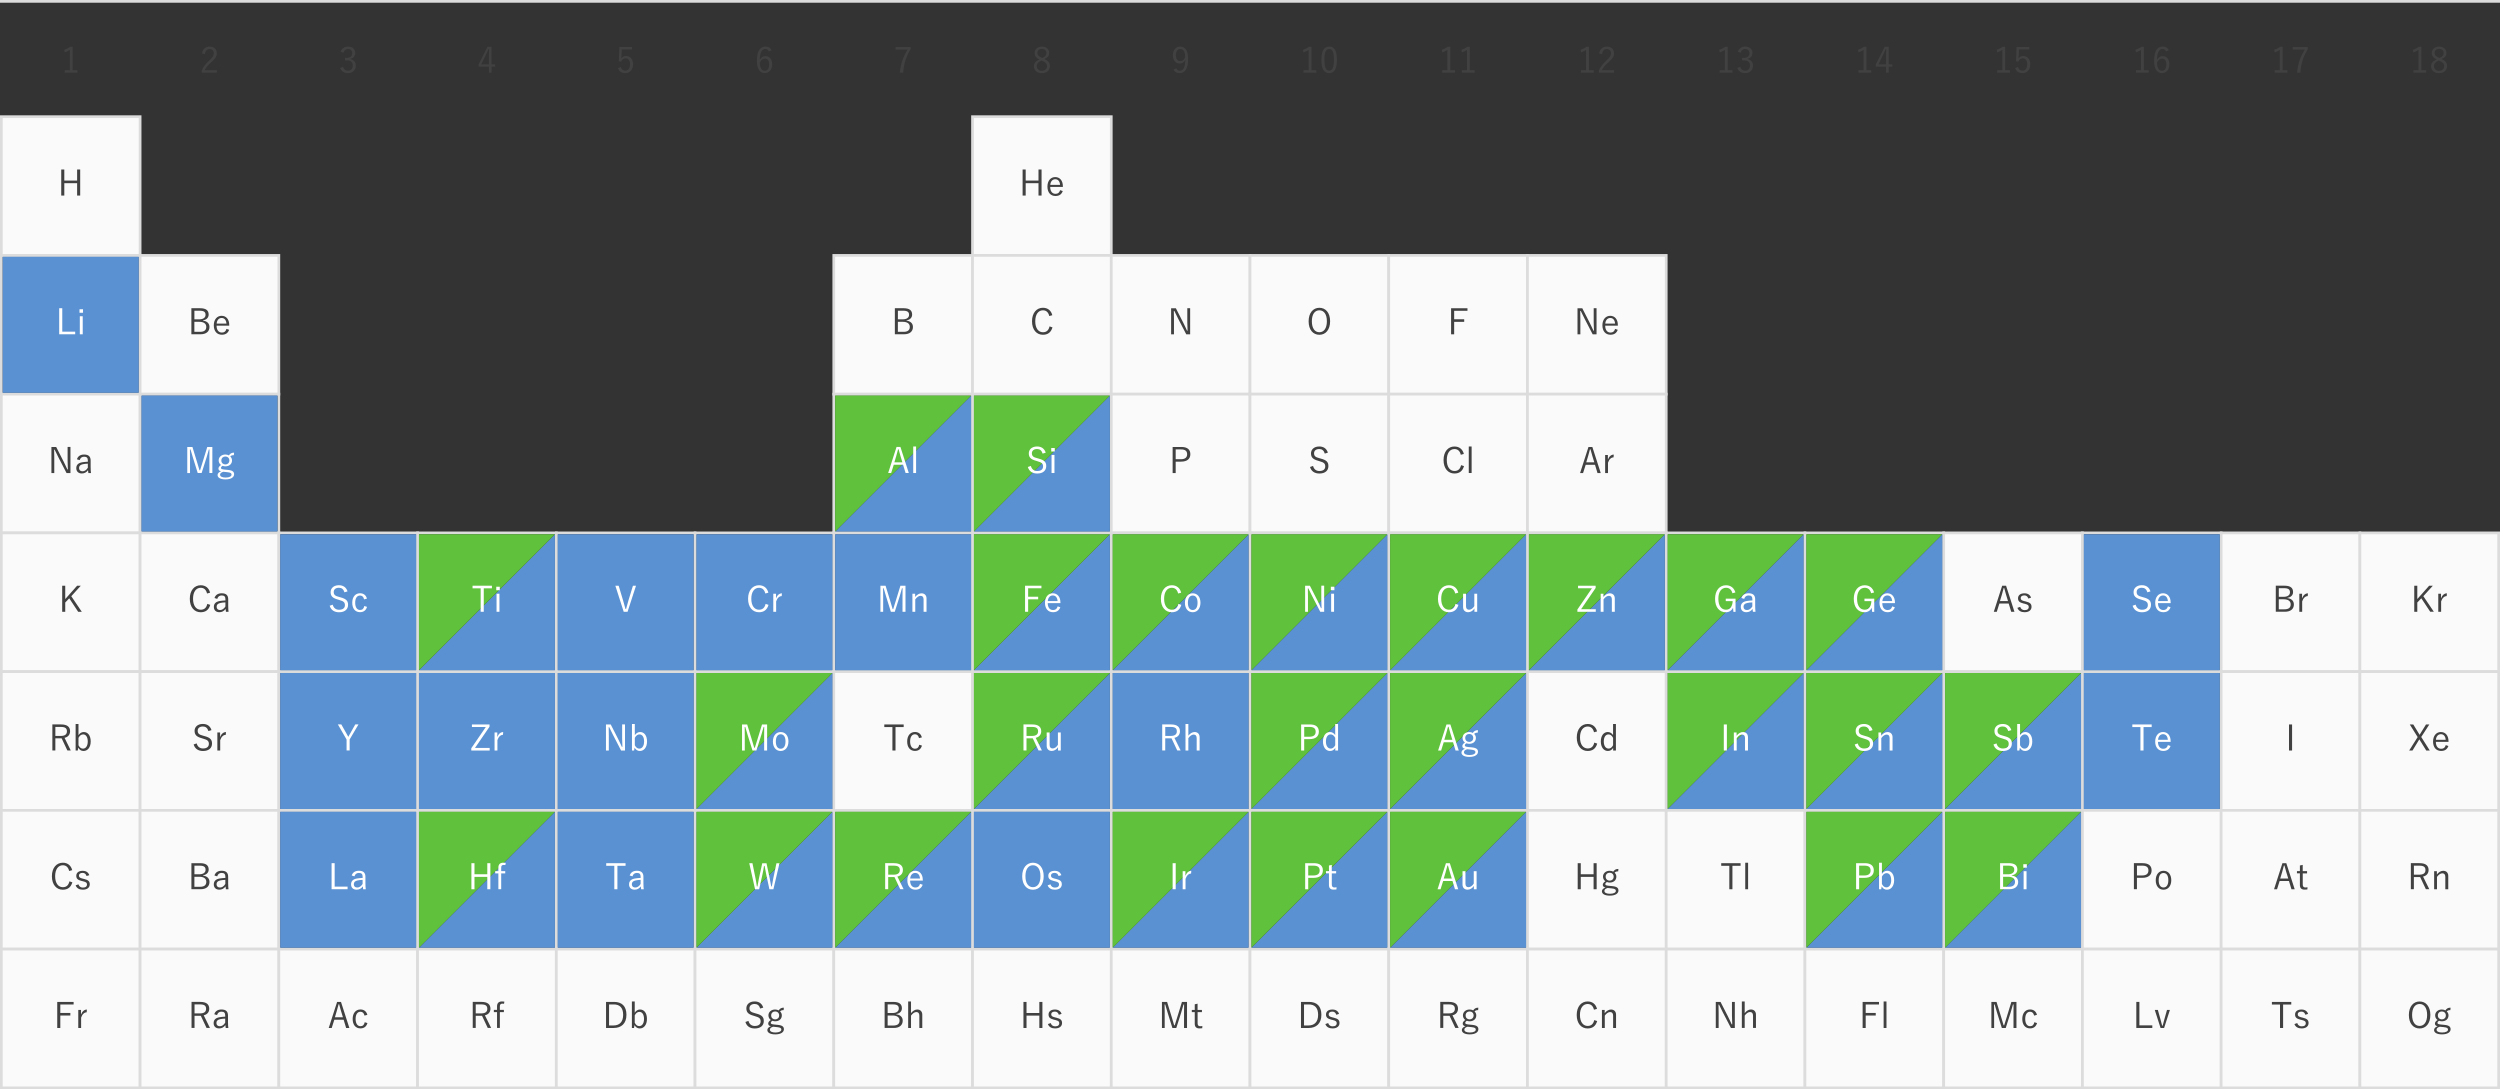 <?xml version="1.0" encoding="UTF-8"?>
<svg id="_レイヤー_2" data-name="レイヤー 2" xmlns="http://www.w3.org/2000/svg" viewBox="0 0 919 400.39">
  <rect x="0" y="0" width="919" height="400.39" fill="#333333" stroke="none"/>
  <defs>
    <style>
      .cls-1 {
        fill: #414141;
      }

      .cls-2 {
        fill: #fff;
      }

      .cls-3 {
        fill: none;
      }

      .cls-3, .cls-4 {
        stroke: #dcdcdc;
        stroke-miterlimit: 10;
      }

      .cls-4 {
        fill: #fafafa;
      }

      .cls-5 {
        fill: #5a91d2;
      }

      .cls-6 {
        fill: #60c13d;
      }
    </style>
  </defs>
  <g id="table">
    <g id="_周期表" data-name="周期表">
      <g>
        <g>
          <rect class="cls-4" x=".5" y="42.89" width="51" height="51"/>
          <rect class="cls-4" x="357.5" y="42.89" width="51" height="51"/>
          <rect class="cls-3" x=".5" y="93.89" width="51" height="51"/>
          <rect class="cls-4" x="51.5" y="93.89" width="51" height="51"/>
          <rect class="cls-4" x="306.5" y="93.89" width="51" height="51"/>
          <rect class="cls-4" x="357.5" y="93.89" width="51" height="51"/>
          <rect class="cls-4" x="408.5" y="93.89" width="51" height="51"/>
          <rect class="cls-4" x="459.5" y="93.89" width="51" height="51"/>
          <rect class="cls-4" x="510.5" y="93.89" width="51" height="51"/>
          <rect class="cls-4" x="561.5" y="93.89" width="51" height="51"/>
          <rect class="cls-4" x=".5" y="144.89" width="51" height="51"/>
          <rect class="cls-3" x="51.5" y="144.89" width="51" height="51"/>
          <rect class="cls-3" x="306.5" y="144.89" width="51" height="51"/>
          <rect class="cls-3" x="357.5" y="144.89" width="51" height="51"/>
          <rect class="cls-4" x="408.5" y="144.89" width="51" height="51"/>
          <rect class="cls-4" x="459.5" y="144.89" width="51" height="51"/>
          <rect class="cls-4" x="510.5" y="144.89" width="51" height="51"/>
          <rect class="cls-4" x="561.5" y="144.89" width="51" height="51"/>
          <rect class="cls-4" x=".5" y="195.89" width="51" height="51"/>
          <rect class="cls-4" x="51.5" y="195.89" width="51" height="51"/>
          <rect class="cls-3" x="102.5" y="195.89" width="51" height="51"/>
          <rect class="cls-3" x="153.5" y="195.89" width="51" height="51"/>
          <rect class="cls-3" x="204.5" y="195.89" width="51" height="51"/>
          <rect class="cls-3" x="255.5" y="195.89" width="51" height="51"/>
          <rect class="cls-3" x="306.5" y="195.89" width="51" height="51"/>
          <rect class="cls-3" x="357.5" y="195.89" width="51" height="51"/>
          <rect class="cls-3" x="408.5" y="195.89" width="51" height="51"/>
          <rect class="cls-3" x="459.5" y="195.89" width="51" height="51"/>
          <rect class="cls-3" x="510.5" y="195.89" width="51" height="51"/>
          <rect class="cls-3" x="561.5" y="195.89" width="51" height="51"/>
          <rect class="cls-3" x="612.5" y="195.89" width="51" height="51"/>
          <rect class="cls-3" x="663.5" y="195.89" width="51" height="51"/>
          <rect class="cls-4" x="714.5" y="195.89" width="51" height="51"/>
          <rect class="cls-3" x="765.5" y="195.89" width="51" height="51"/>
          <rect class="cls-4" x="816.5" y="195.89" width="51" height="51"/>
          <rect class="cls-4" x="867.5" y="195.89" width="51" height="51"/>
          <rect class="cls-4" x=".5" y="246.89" width="51" height="51"/>
          <rect class="cls-4" x="51.5" y="246.89" width="51" height="51"/>
          <rect class="cls-3" x="102.5" y="246.89" width="51" height="51"/>
          <rect class="cls-3" x="153.5" y="246.89" width="51" height="51"/>
          <rect class="cls-3" x="204.5" y="246.89" width="51" height="51"/>
          <rect class="cls-3" x="255.5" y="246.89" width="51" height="51"/>
          <rect class="cls-4" x="306.5" y="246.89" width="51" height="51"/>
          <rect class="cls-3" x="357.5" y="246.89" width="51" height="51"/>
          <rect class="cls-3" x="408.5" y="246.89" width="51" height="51"/>
          <rect class="cls-3" x="459.5" y="246.89" width="51" height="51"/>
          <rect class="cls-3" x="510.5" y="246.89" width="51" height="51"/>
          <rect class="cls-4" x="561.5" y="246.89" width="51" height="51"/>
          <rect class="cls-3" x="612.5" y="246.89" width="51" height="51"/>
          <rect class="cls-3" x="663.5" y="246.89" width="51" height="51"/>
          <rect class="cls-3" x="714.5" y="246.89" width="51" height="51"/>
          <rect class="cls-3" x="765.5" y="246.89" width="51" height="51"/>
          <rect class="cls-4" x="816.5" y="246.89" width="51" height="51"/>
          <rect class="cls-4" x="867.5" y="246.89" width="51" height="51"/>
          <rect class="cls-4" x=".5" y="297.89" width="51" height="51"/>
          <rect class="cls-4" x="51.5" y="297.89" width="51" height="51"/>
          <rect class="cls-3" x="102.5" y="297.89" width="51" height="51"/>
          <rect class="cls-3" x="153.5" y="297.89" width="51" height="51"/>
          <rect class="cls-3" x="204.5" y="297.89" width="51" height="51"/>
          <rect class="cls-3" x="255.5" y="297.89" width="51" height="51"/>
          <rect class="cls-3" x="306.5" y="297.89" width="51" height="51"/>
          <rect class="cls-3" x="357.5" y="297.89" width="51" height="51"/>
          <rect class="cls-3" x="408.5" y="297.89" width="51" height="51"/>
          <rect class="cls-3" x="459.5" y="297.89" width="51" height="51"/>
          <rect class="cls-3" x="510.5" y="297.89" width="51" height="51"/>
          <rect class="cls-4" x="561.5" y="297.89" width="51" height="51"/>
          <rect class="cls-4" x="612.5" y="297.89" width="51" height="51"/>
          <rect class="cls-3" x="663.5" y="297.89" width="51" height="51"/>
          <rect class="cls-3" x="714.5" y="297.89" width="51" height="51"/>
          <rect class="cls-4" x="765.5" y="297.89" width="51" height="51"/>
          <rect class="cls-4" x="816.5" y="297.89" width="51" height="51"/>
          <rect class="cls-4" x="867.5" y="297.89" width="51" height="51"/>
          <rect class="cls-4" x=".5" y="348.89" width="51" height="51"/>
          <rect class="cls-4" x="51.5" y="348.89" width="51" height="51"/>
          <rect class="cls-4" x="102.5" y="348.89" width="51" height="51"/>
          <rect class="cls-4" x="153.5" y="348.89" width="51" height="51"/>
          <rect class="cls-4" x="204.5" y="348.89" width="51" height="51"/>
          <rect class="cls-4" x="255.5" y="348.89" width="51" height="51"/>
          <rect class="cls-4" x="306.5" y="348.89" width="51" height="51"/>
          <rect class="cls-4" x="357.5" y="348.89" width="51" height="51"/>
          <rect class="cls-4" x="408.5" y="348.89" width="51" height="51"/>
          <rect class="cls-4" x="459.5" y="348.89" width="51" height="51"/>
          <rect class="cls-4" x="510.5" y="348.89" width="51" height="51"/>
          <rect class="cls-4" x="561.5" y="348.89" width="51" height="51"/>
          <rect class="cls-4" x="612.5" y="348.89" width="51" height="51"/>
          <rect class="cls-4" x="663.5" y="348.89" width="51" height="51"/>
          <rect class="cls-4" x="714.5" y="348.89" width="51" height="51"/>
          <rect class="cls-4" x="765.5" y="348.89" width="51" height="51"/>
          <rect class="cls-4" x="816.5" y="348.89" width="51" height="51"/>
          <rect class="cls-4" x="867.5" y="348.89" width="51" height="51"/>
        </g>
        <g>
          <rect class="cls-5" x="1" y="94.39" width="50" height="50"/>
          <rect class="cls-5" x="52" y="145.39" width="50" height="50"/>
          <rect class="cls-5" x="103" y="196.39" width="50" height="50"/>
          <rect class="cls-5" x="205" y="196.39" width="50" height="50"/>
          <rect class="cls-5" x="256" y="196.39" width="50" height="50"/>
          <rect class="cls-5" x="307" y="196.39" width="50" height="50"/>
          <rect class="cls-5" x="766" y="196.39" width="50" height="50"/>
          <rect class="cls-5" x="103" y="247.39" width="50" height="50"/>
          <rect class="cls-5" x="154" y="247.39" width="50" height="50"/>
          <rect class="cls-5" x="205" y="247.39" width="50" height="50"/>
          <rect class="cls-5" x="409" y="247.39" width="50" height="50"/>
          <rect class="cls-5" x="766" y="247.39" width="50" height="50"/>
          <rect class="cls-5" x="103" y="298.39" width="50" height="50"/>
          <rect class="cls-5" x="205" y="298.39" width="50" height="50"/>
          <rect class="cls-5" x="358" y="298.39" width="50" height="50"/>
        </g>
        <g>
          <g>
            <polygon class="cls-5" points="357 145.39 357 195.39 307 195.39 357 145.39"/>
            <polygon class="cls-6" points="307 145.39 357 145.39 307 195.39 307 145.39"/>
          </g>
          <g>
            <polygon class="cls-5" points="357 298.39 357 348.39 307 348.39 357 298.39"/>
            <polygon class="cls-6" points="307 298.39 357 298.39 307 348.39 307 298.39"/>
          </g>
          <g>
            <polygon class="cls-5" points="408 145.39 408 195.39 358 195.39 408 145.39"/>
            <polygon class="cls-6" points="358 145.39 408 145.39 358 195.39 358 145.39"/>
          </g>
          <g>
            <polygon class="cls-5" points="408 247.39 408 297.39 358 297.39 408 247.39"/>
            <polygon class="cls-6" points="358 247.39 408 247.39 358 297.39 358 247.39"/>
          </g>
          <g>
            <polygon class="cls-5" points="408 196.39 408 246.39 358 246.39 408 196.39"/>
            <polygon class="cls-6" points="358 196.39 408 196.39 358 246.39 358 196.39"/>
          </g>
          <g>
            <polygon class="cls-5" points="459 196.39 459 246.39 409 246.39 459 196.39"/>
            <polygon class="cls-6" points="409 196.39 459 196.39 409 246.39 409 196.39"/>
          </g>
          <g>
            <polygon class="cls-5" points="459 298.39 459 348.39 409 348.39 459 298.39"/>
            <polygon class="cls-6" points="409 298.39 459 298.39 409 348.39 409 298.39"/>
          </g>
          <g>
            <polygon class="cls-5" points="510 196.39 510 246.39 460 246.39 510 196.39"/>
            <polygon class="cls-6" points="460 196.39 510 196.39 460 246.39 460 196.39"/>
          </g>
          <g>
            <polygon class="cls-5" points="510 247.39 510 297.39 460 297.39 510 247.39"/>
            <polygon class="cls-6" points="460 247.39 510 247.39 460 297.39 460 247.39"/>
          </g>
          <g>
            <polygon class="cls-5" points="510 298.39 510 348.39 460 348.39 510 298.39"/>
            <polygon class="cls-6" points="460 298.39 510 298.39 460 348.39 460 298.39"/>
          </g>
          <g>
            <polygon class="cls-5" points="561 196.39 561 246.39 511 246.39 561 196.39"/>
            <polygon class="cls-6" points="511 196.39 561 196.39 511 246.39 511 196.39"/>
          </g>
          <g>
            <polygon class="cls-5" points="561 247.39 561 297.39 511 297.39 561 247.39"/>
            <polygon class="cls-6" points="511 247.39 561 247.39 511 297.39 511 247.39"/>
          </g>
          <g>
            <polygon class="cls-5" points="561 298.39 561 348.39 511 348.39 561 298.39"/>
            <polygon class="cls-6" points="511 298.39 561 298.39 511 348.39 511 298.39"/>
          </g>
          <g>
            <polygon class="cls-5" points="612 196.39 612 246.39 562 246.39 612 196.39"/>
            <polygon class="cls-6" points="562 196.39 612 196.39 562 246.39 562 196.39"/>
          </g>
          <g>
            <polygon class="cls-5" points="663 196.39 663 246.39 613 246.39 663 196.39"/>
            <polygon class="cls-6" points="613 196.39 663 196.39 613 246.39 613 196.39"/>
          </g>
          <g>
            <polygon class="cls-5" points="663 247.39 663 297.39 613 297.39 663 247.39"/>
            <polygon class="cls-6" points="613 247.39 663 247.39 613 297.39 613 247.39"/>
          </g>
          <g>
            <polygon class="cls-5" points="714 196.39 714 246.39 664 246.39 714 196.39"/>
            <polygon class="cls-6" points="664 196.39 714 196.39 664 246.39 664 196.39"/>
          </g>
          <g>
            <polygon class="cls-5" points="714 247.39 714 297.39 664 297.39 714 247.39"/>
            <polygon class="cls-6" points="664 247.39 714 247.39 664 297.39 664 247.39"/>
          </g>
          <g>
            <polygon class="cls-5" points="714 298.39 714 348.39 664 348.39 714 298.39"/>
            <polygon class="cls-6" points="664 298.39 714 298.39 664 348.39 664 298.39"/>
          </g>
          <g>
            <polygon class="cls-5" points="765 247.39 765 297.39 715 297.39 765 247.39"/>
            <polygon class="cls-6" points="715 247.39 765 247.39 715 297.39 715 247.39"/>
          </g>
          <g>
            <polygon class="cls-5" points="765 298.39 765 348.39 715 348.39 765 298.39"/>
            <polygon class="cls-6" points="715 298.39 765 298.39 715 348.39 715 298.39"/>
          </g>
          <g>
            <polygon class="cls-5" points="204 196.39 204 246.39 154 246.39 204 196.39"/>
            <polygon class="cls-6" points="154 196.39 204 196.39 154 246.39 154 196.39"/>
          </g>
          <g>
            <polygon class="cls-5" points="306 298.39 306 348.39 256 348.39 306 298.39"/>
            <polygon class="cls-6" points="256 298.39 306 298.39 256 348.39 256 298.39"/>
          </g>
          <g>
            <polygon class="cls-5" points="306 247.39 306 297.39 256 297.39 306 247.39"/>
            <polygon class="cls-6" points="256 247.39 306 247.39 256 297.39 256 247.39"/>
          </g>
          <g>
            <polygon class="cls-5" points="204 298.39 204 348.39 154 348.39 204 298.39"/>
            <polygon class="cls-6" points="154 298.39 204 298.39 154 348.39 154 298.39"/>
          </g>
        </g>
        <g>
          <path class="cls-1" d="M26.7,25.84h1.77v.87h-4.69v-.87h1.89v-7.51c-.49.34-1.14.66-1.87.94l-.18-.95c.79-.26,1.55-.66,2.21-1.12h.88v8.64Z"/>
          <g>
            <path class="cls-1" d="M893.4,373.09c0,3.15-1.66,4.98-3.95,4.98s-3.95-1.81-3.95-4.95,1.68-4.98,3.95-4.98,3.95,1.79,3.95,4.95ZM886.69,373.1c0,2.64,1.13,4.03,2.76,4.03s2.76-1.39,2.76-4.03-1.12-4.03-2.76-4.03-2.76,1.38-2.76,4.03Z"/>
            <path class="cls-1" d="M900.75,371.32c-.68,0-.98.14-1.33.48.42.36.65.88.65,1.46,0,1.33-1.01,2.17-2.46,2.17-.34,0-.7-.07-1-.2-.39.22-.6.51-.6.74,0,.35.17.52,1.24.64l1.34.13c1.75.17,2.25.74,2.25,1.61,0,1.05-1.08,1.89-3.16,1.89-1.87,0-2.92-.64-2.92-1.6,0-.6.48-1.1,1.31-1.38-.68-.16-.99-.49-.99-.99,0-.47.31-.91.96-1.33-.56-.38-.88-.99-.88-1.69,0-1.27,1.08-2.16,2.46-2.16.48,0,.95.12,1.31.33.47-.71.99-1.01,1.9-1.01l-.08.91ZM896.85,377.43c-.78.22-1.17.6-1.17,1.07,0,.7.83,1.05,2.04,1.05,1.43,0,2.17-.48,2.17-1.07,0-.47-.26-.77-1.51-.9l-1.53-.16ZM896.15,373.27c0,.91.66,1.46,1.47,1.46s1.47-.55,1.47-1.46-.66-1.46-1.47-1.46-1.47.55-1.47,1.46Z"/>
          </g>
          <g>
            <path class="cls-1" d="M842.27,369.27h-3v8.62h-1.14v-8.62h-2.98v-.96h7.12v.96Z"/>
            <path class="cls-1" d="M847.44,373.01c-.22-.75-.73-1.14-1.44-1.14-.86,0-1.35.39-1.35.95,0,.64.29.9,1.37,1.16l.53.13c1.52.36,2.08.87,2.08,1.96s-.83,1.98-2.56,1.98c-1.3,0-2.24-.52-2.64-1.61l1.03-.36c.27.85.9,1.2,1.64,1.2,1.09,0,1.51-.51,1.51-1.09,0-.7-.25-.92-1.46-1.24l-.53-.12c-1.5-.38-1.95-.9-1.95-1.92s.78-1.81,2.35-1.81c1.25,0,2.07.56,2.44,1.6l-1.01.33Z"/>
          </g>
          <g>
            <path class="cls-1" d="M786.44,376.92h4.75v.96h-5.88v-9.58h1.13v8.62Z"/>
            <path class="cls-1" d="M795.53,377.89h-1.31l-2.13-6.64h1.14l1.01,3.64c.21.75.36,1.39.56,2.14h.2c.22-.75.36-1.42.58-2.18l1.01-3.6h1.07l-2.13,6.64Z"/>
          </g>
          <g>
            <path class="cls-1" d="M741.24,377.89h-1.08v-5.63c0-1.09.03-1.99.03-3.03h-.22c-.27,1.01-.51,1.87-.85,2.95l-1.81,5.71h-1.44l-1.77-5.69c-.33-1.03-.56-1.91-.87-2.96h-.22c-.01,1.04.03,1.95.03,3.04v5.62h-1.01v-9.58h1.9l1.72,5.64c.29.95.57,1.94.87,2.92h.22c.34-1,.58-1.88.9-2.9l1.74-5.67h1.87v9.58Z"/>
            <path class="cls-1" d="M747.74,373.34c-.2-.96-.74-1.42-1.48-1.42-1.1,0-1.79.94-1.79,2.64s.69,2.67,1.79,2.67c.87,0,1.37-.48,1.56-1.46l1,.31c-.36,1.27-1.25,1.96-2.57,1.96-1.75,0-2.86-1.3-2.86-3.46s1.14-3.5,2.86-3.5c1.27,0,2.2.68,2.54,1.98l-1.04.27Z"/>
          </g>
          <g>
            <path class="cls-1" d="M690.72,369.25h-4.89v3.11h3.69v.95h-3.69v4.58h-1.13v-9.58h6.02v.95Z"/>
            <path class="cls-1" d="M693.47,377.89h-1.05v-9.75h1.05v9.75Z"/>
          </g>
          <g>
            <path class="cls-1" d="M637.73,377.89h-1.44l-3-5.8c-.53-1.04-.87-1.78-1.37-2.79h-.2c.01,1.08.05,2.02.05,3.08v5.51h-1.05v-9.58h1.75l2.74,5.37c.56,1.08.9,1.91,1.35,2.87h.21c-.04-1.03-.1-2.01-.1-3.15v-5.1h1.05v9.58Z"/>
            <path class="cls-1" d="M641.35,372.42c.64-.82,1.44-1.34,2.29-1.34,1.09,0,1.85.71,1.85,1.91v4.89h-1.08v-4.51c0-.95-.4-1.35-1.12-1.35-.62,0-1.34.48-1.94,1.31v4.55h-1.05v-9.75h1.05v4.29Z"/>
          </g>
          <g>
            <path class="cls-1" d="M585.94,371.18c-.33-1.4-1.13-2.11-2.33-2.11-1.62,0-2.82,1.39-2.82,4.03s1.21,4.03,2.82,4.03c1.27,0,2.09-.64,2.43-2.15l1.08.36c-.55,1.9-1.77,2.72-3.52,2.72-2.3,0-4-1.81-4-4.95s1.72-4.98,4-4.98c1.81,0,3.03,1.03,3.46,2.74l-1.12.3Z"/>
            <path class="cls-1" d="M589.88,372.45c.65-.83,1.47-1.35,2.33-1.35,1.09,0,1.85.69,1.85,1.9v4.89h-1.08v-4.51c0-.95-.4-1.35-1.12-1.35-.62,0-1.34.47-1.94,1.31v4.55h-1.05v-6.64h1.01v1.21Z"/>
          </g>
          <g>
            <path class="cls-1" d="M532.67,368.3c2.26,0,3.29.92,3.29,2.51,0,1.18-.68,2.11-2.03,2.42l2.29,4.65h-1.25l-2.11-4.47h-2.31v4.47h-1.11v-9.58h3.22ZM530.55,372.53h1.98c1.6,0,2.28-.62,2.28-1.7s-.6-1.61-2.2-1.61h-2.05v3.31Z"/>
            <path class="cls-1" d="M543.36,371.32c-.68,0-.98.14-1.33.48.42.36.65.88.65,1.46,0,1.33-1.01,2.17-2.46,2.17-.34,0-.7-.07-1-.2-.39.22-.6.51-.6.74,0,.35.17.52,1.24.64l1.34.13c1.75.17,2.25.74,2.25,1.61,0,1.05-1.08,1.89-3.16,1.89-1.87,0-2.92-.64-2.92-1.6,0-.6.48-1.1,1.31-1.38-.68-.16-.99-.49-.99-.99,0-.47.31-.91.96-1.33-.56-.38-.88-.99-.88-1.69,0-1.27,1.08-2.16,2.46-2.16.48,0,.95.12,1.31.33.47-.71.99-1.01,1.9-1.01l-.08.91ZM539.46,377.43c-.78.22-1.17.6-1.17,1.07,0,.7.83,1.05,2.04,1.05,1.43,0,2.17-.48,2.17-1.07,0-.47-.26-.77-1.51-.9l-1.53-.16ZM538.76,373.27c0,.91.66,1.46,1.47,1.46s1.47-.55,1.47-1.46-.66-1.46-1.47-1.46-1.47.55-1.47,1.46Z"/>
          </g>
          <g>
            <path class="cls-1" d="M481.2,368.3c2.82,0,4.54,1.52,4.54,4.75s-1.9,4.84-4.72,4.84h-2.78v-9.58h2.96ZM479.37,376.96h1.61c2.13,0,3.56-1.2,3.56-3.9s-1.31-3.83-3.46-3.83h-1.72v7.74Z"/>
            <path class="cls-1" d="M491.21,373.01c-.22-.75-.73-1.14-1.44-1.14-.86,0-1.35.39-1.35.95,0,.64.29.9,1.37,1.16l.53.13c1.52.36,2.08.87,2.08,1.96s-.83,1.98-2.56,1.98c-1.3,0-2.24-.52-2.64-1.61l1.03-.36c.27.85.9,1.2,1.64,1.2,1.09,0,1.51-.51,1.51-1.09,0-.7-.25-.92-1.46-1.24l-.53-.12c-1.5-.38-1.95-.9-1.95-1.92s.78-1.81,2.35-1.81c1.25,0,2.07.56,2.44,1.6l-1.01.33Z"/>
          </g>
          <g>
            <path class="cls-1" d="M436.33,377.89h-1.08v-5.63c0-1.09.03-1.99.03-3.03h-.22c-.27,1.01-.51,1.87-.84,2.95l-1.81,5.71h-1.44l-1.77-5.69c-.33-1.03-.56-1.91-.87-2.96h-.22c-.01,1.04.03,1.95.03,3.04v5.62h-1.01v-9.58h1.9l1.72,5.64c.29.95.57,1.94.87,2.93h.22c.34-1,.58-1.89.9-2.9l1.74-5.67h1.87v9.58Z"/>
            <path class="cls-1" d="M440.24,371.24h1.59v.82h-1.59v4.1c0,.74.33,1.08.92,1.08.29,0,.53-.01.83-.08l-.05.82c-.36.05-.66.07-1.03.07-1.12,0-1.72-.55-1.72-1.69v-4.29h-1.08v-.82h1.08v-2.07l1.04-.23v2.3Z"/>
          </g>
          <g>
            <path class="cls-1" d="M383.19,377.89h-1.13v-4.55h-4.71v4.55h-1.13v-9.58h1.13v4.07h4.71v-4.07h1.13v9.58Z"/>
            <path class="cls-1" d="M389.22,373.01c-.22-.75-.73-1.14-1.44-1.14-.86,0-1.35.39-1.35.95,0,.64.29.9,1.37,1.16l.53.13c1.52.36,2.08.87,2.08,1.96s-.83,1.98-2.56,1.98c-1.3,0-2.24-.52-2.64-1.61l1.03-.36c.27.85.9,1.2,1.64,1.2,1.09,0,1.51-.51,1.51-1.09,0-.7-.25-.92-1.46-1.24l-.53-.12c-1.5-.38-1.95-.9-1.95-1.92s.78-1.81,2.35-1.81c1.25,0,2.07.56,2.44,1.6l-1.01.33Z"/>
          </g>
          <g>
            <path class="cls-1" d="M328.35,368.3c2.3,0,3.19.86,3.19,2.35,0,1.13-.81,1.92-2.08,2.11v.1c1.52.2,2.38,1.05,2.38,2.34,0,1.68-1.22,2.68-3.3,2.68h-3.35v-9.58h3.17ZM326.29,372.39h1.73c1.56,0,2.38-.64,2.38-1.65s-.53-1.52-2.18-1.52h-1.92v3.17ZM326.29,376.98h2.11c1.56,0,2.28-.65,2.28-1.82s-.9-1.86-2.57-1.86h-1.81v3.68Z"/>
            <path class="cls-1" d="M334.89,372.43c.64-.82,1.44-1.34,2.29-1.34,1.09,0,1.85.71,1.85,1.91v4.89h-1.08v-4.51c0-.95-.4-1.35-1.12-1.35-.62,0-1.34.48-1.94,1.31v4.55h-1.05v-9.75h1.05v4.29Z"/>
          </g>
          <g>
            <path class="cls-1" d="M279.45,370.75c-.34-1.17-1.05-1.69-2.03-1.69-1.2,0-1.92.61-1.92,1.55,0,1,.48,1.46,1.99,1.83l.42.12c2.29.58,2.86,1.4,2.86,2.78,0,1.62-1.17,2.73-3.3,2.73-1.77,0-2.99-.82-3.46-2.4l1.12-.39c.31,1.25,1.21,1.87,2.31,1.87,1.5,0,2.17-.7,2.17-1.68s-.38-1.47-2.15-1.94l-.38-.12c-2.08-.56-2.72-1.34-2.72-2.76,0-1.33,1.04-2.52,3.03-2.52,1.55,0,2.68.71,3.19,2.27l-1.13.34Z"/>
            <path class="cls-1" d="M288.08,371.32c-.68,0-.98.14-1.33.48.42.36.65.88.65,1.46,0,1.33-1.01,2.17-2.46,2.17-.34,0-.7-.07-1-.2-.39.22-.6.51-.6.74,0,.35.17.52,1.23.64l1.34.13c1.76.17,2.25.74,2.25,1.61,0,1.05-1.08,1.89-3.16,1.89-1.87,0-2.93-.64-2.93-1.6,0-.6.48-1.1,1.31-1.38-.68-.16-.99-.49-.99-.99,0-.47.31-.91.96-1.33-.56-.38-.88-.99-.88-1.69,0-1.27,1.08-2.16,2.46-2.16.48,0,.95.12,1.31.33.47-.71.99-1.01,1.9-1.01l-.08.91ZM284.18,377.43c-.78.22-1.17.6-1.17,1.07,0,.7.83,1.05,2.04,1.05,1.43,0,2.17-.48,2.17-1.07,0-.47-.26-.77-1.51-.9l-1.53-.16ZM283.48,373.27c0,.91.66,1.46,1.47,1.46s1.47-.55,1.47-1.46-.66-1.46-1.47-1.46-1.47.55-1.47,1.46Z"/>
          </g>
          <g>
            <path class="cls-1" d="M225.74,368.3c2.82,0,4.54,1.52,4.54,4.75s-1.9,4.84-4.72,4.84h-2.78v-9.58h2.96ZM223.9,376.96h1.61c2.13,0,3.56-1.2,3.56-3.9s-1.31-3.83-3.46-3.83h-1.72v7.74Z"/>
            <path class="cls-1" d="M233.33,372.26c.46-.74,1.18-1.17,1.94-1.17,1.46,0,2.55,1.23,2.55,3.47s-1.18,3.5-2.63,3.5c-.87,0-1.48-.42-1.94-1.22l-.19,1.05h-.78v-9.75h1.05v4.12ZM233.33,375.96c.44.84.98,1.24,1.64,1.24.99,0,1.77-.9,1.77-2.63s-.73-2.6-1.69-2.6c-.68,0-1.27.4-1.72,1.27v2.72Z"/>
          </g>
          <g>
            <path class="cls-1" d="M177,368.3c2.26,0,3.29.92,3.29,2.51,0,1.18-.68,2.11-2.03,2.42l2.29,4.65h-1.25l-2.11-4.47h-2.31v4.47h-1.1v-9.58h3.22ZM174.88,372.53h1.98c1.6,0,2.27-.62,2.27-1.7s-.6-1.61-2.2-1.61h-2.05v3.31Z"/>
            <path class="cls-1" d="M185.28,368.99c-.21-.03-.4-.05-.57-.05-.68,0-.96.3-.96,1.04v1.26h1.48v.82h-1.48v5.82h-1.04v-5.82h-1.17v-.82h1.17v-1.3c0-1.21.64-1.81,1.82-1.81.26,0,.56.03.88.06l-.13.79Z"/>
          </g>
          <g>
            <path class="cls-1" d="M128.42,377.89h-1.18l-.92-3.04h-3.42l-.96,3.04h-1.1l3.08-9.58h1.43l3.08,9.58ZM125.35,371.63c-.25-.81-.44-1.55-.68-2.46h-.2c-.22.91-.42,1.64-.66,2.44l-.7,2.34h2.95l-.71-2.33Z"/>
            <path class="cls-1" d="M133.99,373.34c-.2-.96-.74-1.42-1.48-1.42-1.1,0-1.79.94-1.79,2.64s.69,2.67,1.79,2.67c.87,0,1.36-.48,1.56-1.46l1,.31c-.36,1.27-1.25,1.96-2.57,1.96-1.75,0-2.86-1.3-2.86-3.46s1.14-3.5,2.86-3.5c1.27,0,2.2.68,2.54,1.98l-1.04.27Z"/>
          </g>
          <g>
            <path class="cls-1" d="M73.63,368.3c2.26,0,3.29.92,3.29,2.51,0,1.18-.68,2.11-2.03,2.42l2.29,4.65h-1.25l-2.11-4.47h-2.31v4.47h-1.1v-9.58h3.22ZM71.51,372.53h1.98c1.6,0,2.27-.62,2.27-1.7s-.6-1.61-2.2-1.61h-2.05v3.32Z"/>
            <path class="cls-1" d="M78.77,372.83c.36-1.16,1.31-1.74,2.64-1.74,1.6,0,2.4.7,2.4,2.21v2.43c0,.95.06,1.66.13,2.16h-.96c-.06-.3-.1-.6-.14-1.05-.56.82-1.36,1.21-2.27,1.21-1.29,0-2.04-.78-2.04-1.94s.65-1.91,2.18-2.18c.6-.1,1.33-.17,2.08-.21v-.35c0-1.07-.4-1.48-1.4-1.48-.79,0-1.39.43-1.61,1.26l-1-.31ZM82.79,374.44c-.71.01-1.34.1-1.85.21-.98.21-1.39.66-1.39,1.4s.46,1.2,1.27,1.2c.71,0,1.43-.43,1.96-1.31v-1.5Z"/>
          </g>
          <g>
            <path class="cls-1" d="M27.06,369.25h-4.89v3.11h3.69v.95h-3.69v4.58h-1.13v-9.58h6.02v.95Z"/>
            <path class="cls-1" d="M31.86,372.13c-.82,0-1.62.65-2.04,1.95v3.81h-1.05v-6.64h1.01v1.69c.49-1.27,1.29-1.83,2.16-1.83l-.08,1.03Z"/>
          </g>
          <g>
            <path class="cls-1" d="M889.46,317.3c2.26,0,3.29.92,3.29,2.51,0,1.18-.68,2.11-2.03,2.42l2.29,4.65h-1.25l-2.11-4.47h-2.31v4.47h-1.11v-9.58h3.22ZM887.34,321.53h1.98c1.6,0,2.28-.62,2.28-1.7s-.6-1.61-2.2-1.61h-2.05v3.32Z"/>
            <path class="cls-1" d="M895.8,321.45c.65-.83,1.47-1.35,2.33-1.35,1.09,0,1.85.69,1.85,1.9v4.89h-1.08v-4.51c0-.95-.4-1.35-1.12-1.35-.62,0-1.34.47-1.94,1.31v4.55h-1.05v-6.64h1.01v1.21Z"/>
          </g>
          <g>
            <path class="cls-1" d="M843.52,326.89h-1.18l-.92-3.04h-3.42l-.96,3.04h-1.1l3.08-9.58h1.43l3.08,9.58ZM840.45,320.63c-.25-.81-.44-1.55-.68-2.46h-.2c-.22.91-.42,1.64-.66,2.44l-.7,2.34h2.95l-.71-2.33Z"/>
            <path class="cls-1" d="M846.49,320.24h1.59v.82h-1.59v4.09c0,.74.32,1.08.92,1.08.29,0,.53-.01.83-.08l-.05.82c-.36.05-.66.06-1.03.06-1.12,0-1.72-.55-1.72-1.69v-4.29h-1.08v-.82h1.08v-2.07l1.04-.23v2.3Z"/>
          </g>
          <g>
            <path class="cls-1" d="M787.61,317.3c2.24,0,3.32.96,3.32,2.66s-1.18,2.73-3.41,2.73h-1.98v4.19h-1.12v-9.58h3.18ZM785.55,321.82h1.92c1.57,0,2.29-.68,2.29-1.83s-.65-1.77-2.21-1.77h-2v3.6Z"/>
            <path class="cls-1" d="M798.16,323.56c0,2.15-1.17,3.5-2.86,3.5s-2.85-1.33-2.85-3.46,1.17-3.5,2.86-3.5,2.85,1.31,2.85,3.46ZM793.53,323.57c0,1.72.66,2.67,1.77,2.67s1.78-.94,1.78-2.67-.66-2.65-1.77-2.65-1.78.95-1.78,2.65Z"/>
          </g>
          <g>
            <path class="cls-2" d="M738.39,317.3c2.3,0,3.19.86,3.19,2.35,0,1.13-.81,1.92-2.08,2.11v.1c1.52.2,2.38,1.05,2.38,2.34,0,1.68-1.22,2.68-3.3,2.68h-3.35v-9.58h3.17ZM736.33,321.39h1.73c1.56,0,2.38-.64,2.38-1.65s-.53-1.52-2.18-1.52h-1.92v3.17ZM736.33,325.98h2.11c1.56,0,2.28-.65,2.28-1.82s-.9-1.86-2.57-1.86h-1.81v3.68Z"/>
            <path class="cls-2" d="M745.06,318.97h-1.3v-1.29h1.3v1.29ZM744.95,326.89h-1.07v-6.64h1.07v6.64Z"/>
          </g>
          <g>
            <path class="cls-2" d="M685.49,317.3c2.24,0,3.32.96,3.32,2.67s-1.18,2.73-3.41,2.73h-1.98v4.19h-1.12v-9.58h3.18ZM683.42,321.82h1.92c1.57,0,2.29-.68,2.29-1.83s-.65-1.77-2.21-1.77h-2v3.6Z"/>
            <path class="cls-2" d="M691.79,321.26c.46-.74,1.18-1.17,1.94-1.17,1.46,0,2.55,1.24,2.55,3.47s-1.18,3.5-2.63,3.5c-.87,0-1.48-.42-1.94-1.22l-.19,1.05h-.78v-9.75h1.05v4.12ZM691.79,324.96c.44.85.98,1.24,1.64,1.24.99,0,1.77-.9,1.77-2.63s-.73-2.6-1.69-2.6c-.68,0-1.27.4-1.72,1.27v2.72Z"/>
          </g>
          <g>
            <path class="cls-1" d="M639.84,318.27h-3v8.62h-1.14v-8.62h-2.98v-.96h7.12v.96Z"/>
            <path class="cls-1" d="M642.6,326.89h-1.05v-9.75h1.05v9.75Z"/>
          </g>
          <g>
            <path class="cls-1" d="M586.93,326.89h-1.13v-4.55h-4.71v4.55h-1.13v-9.58h1.13v4.07h4.71v-4.07h1.13v9.58Z"/>
            <path class="cls-1" d="M594.85,320.32c-.68,0-.97.14-1.33.48.42.36.65.88.65,1.46,0,1.33-1.01,2.17-2.46,2.17-.34,0-.7-.07-1-.2-.39.22-.6.51-.6.74,0,.35.17.52,1.24.64l1.34.13c1.76.17,2.25.74,2.25,1.61,0,1.05-1.08,1.89-3.16,1.89-1.87,0-2.92-.64-2.92-1.6,0-.6.48-1.1,1.31-1.38-.68-.16-.99-.49-.99-.99,0-.47.31-.91.96-1.33-.56-.38-.88-.99-.88-1.69,0-1.27,1.08-2.16,2.46-2.16.48,0,.95.12,1.31.33.47-.71.99-1.01,1.9-1.01l-.08.91ZM590.95,326.43c-.78.22-1.17.6-1.17,1.07,0,.7.83,1.05,2.04,1.05,1.43,0,2.17-.48,2.17-1.07,0-.47-.26-.77-1.51-.9l-1.53-.16ZM590.24,322.27c0,.91.66,1.46,1.47,1.46s1.47-.55,1.47-1.46-.66-1.46-1.47-1.46-1.47.55-1.47,1.46Z"/>
          </g>
          <g>
            <path class="cls-2" d="M536.03,326.89h-1.18l-.92-3.04h-3.42l-.96,3.04h-1.1l3.08-9.58h1.43l3.08,9.58ZM532.96,320.63c-.25-.81-.44-1.55-.68-2.46h-.2c-.22.91-.42,1.64-.66,2.44l-.7,2.34h2.95l-.71-2.33Z"/>
            <path class="cls-2" d="M542.8,326.89h-1.01v-1.22c-.53.85-1.4,1.38-2.31,1.38-1.04,0-1.86-.64-1.86-1.88v-4.92h1.08v4.59c0,.91.43,1.29,1.14,1.29.68,0,1.46-.55,1.91-1.34v-4.54h1.05v6.64Z"/>
          </g>
          <g>
            <path class="cls-2" d="M482.97,317.3c2.24,0,3.32.96,3.32,2.67s-1.18,2.73-3.41,2.73h-1.98v4.19h-1.12v-9.58h3.18ZM480.9,321.82h1.92c1.57,0,2.29-.68,2.29-1.83s-.65-1.77-2.21-1.77h-2v3.6Z"/>
            <path class="cls-2" d="M489.57,320.24h1.59v.82h-1.59v4.09c0,.74.32,1.08.92,1.08.29,0,.53-.01.83-.08l-.05.82c-.36.05-.66.06-1.03.06-1.12,0-1.72-.55-1.72-1.69v-4.29h-1.08v-.82h1.08v-2.07l1.04-.23v2.3Z"/>
          </g>
          <g>
            <path class="cls-2" d="M432.19,326.89h-1.13v-9.58h1.13v9.58Z"/>
            <path class="cls-2" d="M437.84,321.13c-.82,0-1.62.65-2.04,1.95v3.81h-1.05v-6.64h1.01v1.69c.49-1.27,1.29-1.83,2.16-1.83l-.08,1.03Z"/>
          </g>
          <g>
            <path class="cls-2" d="M383.66,322.09c0,3.15-1.66,4.98-3.95,4.98s-3.95-1.81-3.95-4.95,1.68-4.98,3.95-4.98,3.95,1.79,3.95,4.95ZM376.95,322.1c0,2.64,1.13,4.03,2.76,4.03s2.76-1.39,2.76-4.03-1.12-4.03-2.76-4.03-2.76,1.38-2.76,4.03Z"/>
            <path class="cls-2" d="M389.13,322.01c-.22-.75-.73-1.14-1.44-1.14-.86,0-1.35.39-1.35.95,0,.64.29.9,1.37,1.16l.53.13c1.52.36,2.08.87,2.08,1.96s-.83,1.98-2.56,1.98c-1.3,0-2.24-.52-2.64-1.61l1.03-.36c.27.84.9,1.2,1.64,1.2,1.09,0,1.51-.51,1.51-1.09,0-.7-.25-.92-1.46-1.23l-.53-.12c-1.5-.38-1.95-.9-1.95-1.92s.78-1.81,2.35-1.81c1.25,0,2.07.56,2.44,1.6l-1.01.32Z"/>
          </g>
          <g>
            <path class="cls-2" d="M328.62,317.3c2.26,0,3.29.92,3.29,2.51,0,1.18-.68,2.11-2.03,2.42l2.29,4.65h-1.25l-2.11-4.47h-2.31v4.47h-1.11v-9.58h3.22ZM326.5,321.53h1.98c1.6,0,2.28-.62,2.28-1.7s-.6-1.61-2.2-1.61h-2.05v3.31Z"/>
            <path class="cls-2" d="M334.56,323.71c0,1.62.77,2.54,1.95,2.54.9,0,1.43-.42,1.69-1.35l.98.33c-.43,1.2-1.29,1.82-2.68,1.82-1.79,0-2.96-1.3-2.96-3.46s1.22-3.5,2.87-3.5,2.81,1.26,2.81,3.39v.23h-4.65ZM338.19,322.96c-.1-1.34-.75-2.07-1.77-2.07s-1.74.81-1.83,2.07h3.6Z"/>
          </g>
          <path class="cls-2" d="M284.33,326.89h-1.5l-1.16-5.43c-.25-1.13-.4-2.05-.6-3.13h-.22c-.17,1.08-.33,2.02-.57,3.11l-1.22,5.46h-1.5l-2.13-9.58h1.17l1.09,5.36c.22,1.07.38,2.08.53,3.15h.22c.2-1.05.36-2.07.58-3.09l1.18-5.41h1.57l1.16,5.49c.21,1.01.36,1.87.57,3.02h.22c.22-1.14.34-1.98.56-3.05l1.14-5.45h1.12l-2.24,9.58Z"/>
          <g>
            <path class="cls-2" d="M229.96,318.27h-3v8.62h-1.14v-8.62h-2.98v-.96h7.12v.96Z"/>
            <path class="cls-2" d="M231.48,321.83c.36-1.16,1.31-1.74,2.64-1.74,1.6,0,2.4.7,2.4,2.21v2.43c0,.95.06,1.66.13,2.16h-.96c-.06-.3-.1-.6-.14-1.05-.56.82-1.36,1.21-2.27,1.21-1.29,0-2.04-.78-2.04-1.94s.65-1.91,2.18-2.18c.6-.1,1.33-.17,2.08-.21v-.35c0-1.07-.4-1.48-1.4-1.48-.79,0-1.39.43-1.61,1.26l-1-.31ZM235.5,323.44c-.71.01-1.34.1-1.85.21-.98.21-1.39.66-1.39,1.4s.46,1.2,1.27,1.2c.71,0,1.43-.43,1.96-1.31v-1.5Z"/>
          </g>
          <g>
            <path class="cls-2" d="M180.26,326.89h-1.13v-4.55h-4.71v4.55h-1.13v-9.58h1.13v4.07h4.71v-4.07h1.13v9.58Z"/>
            <path class="cls-2" d="M185.77,317.99c-.21-.03-.4-.05-.57-.05-.68,0-.96.3-.96,1.04v1.26h1.48v.82h-1.48v5.82h-1.04v-5.82h-1.17v-.82h1.17v-1.3c0-1.21.64-1.81,1.82-1.81.26,0,.56.03.88.07l-.13.79Z"/>
          </g>
          <g>
            <path class="cls-1" d="M73.52,317.3c2.3,0,3.19.86,3.19,2.35,0,1.13-.81,1.92-2.08,2.11v.1c1.52.2,2.38,1.05,2.38,2.34,0,1.68-1.22,2.68-3.3,2.68h-3.35v-9.58h3.17ZM71.46,321.39h1.73c1.56,0,2.38-.64,2.38-1.65s-.53-1.52-2.18-1.52h-1.92v3.17ZM71.46,325.98h2.11c1.56,0,2.27-.65,2.27-1.82s-.9-1.86-2.57-1.86h-1.81v3.68Z"/>
            <path class="cls-1" d="M78.83,321.83c.36-1.16,1.31-1.74,2.64-1.74,1.6,0,2.4.7,2.4,2.21v2.43c0,.95.06,1.66.13,2.16h-.96c-.06-.3-.1-.6-.14-1.05-.56.82-1.36,1.21-2.27,1.21-1.29,0-2.04-.78-2.04-1.94s.65-1.91,2.18-2.18c.6-.1,1.33-.17,2.08-.21v-.35c0-1.07-.4-1.48-1.4-1.48-.79,0-1.39.43-1.61,1.26l-1-.31ZM82.84,323.44c-.72.01-1.34.1-1.85.21-.98.21-1.39.66-1.39,1.4s.46,1.2,1.27,1.2c.72,0,1.43-.43,1.96-1.31v-1.5Z"/>
          </g>
          <g>
            <path class="cls-2" d="M123.02,325.92h4.75v.96h-5.88v-9.58h1.13v8.62Z"/>
            <path class="cls-2" d="M129.29,321.83c.36-1.16,1.31-1.74,2.64-1.74,1.6,0,2.4.7,2.4,2.21v2.43c0,.95.06,1.66.13,2.16h-.96c-.06-.3-.1-.6-.14-1.05-.56.82-1.36,1.21-2.27,1.21-1.29,0-2.04-.78-2.04-1.94s.65-1.91,2.18-2.18c.6-.1,1.33-.17,2.08-.21v-.35c0-1.07-.4-1.48-1.4-1.48-.79,0-1.39.43-1.61,1.26l-1-.31ZM133.3,323.44c-.71.01-1.34.1-1.85.21-.98.21-1.39.66-1.39,1.4s.46,1.2,1.27,1.2c.71,0,1.43-.43,1.96-1.31v-1.5Z"/>
          </g>
          <g>
            <path class="cls-1" d="M25.42,320.18c-.33-1.4-1.13-2.11-2.33-2.11-1.62,0-2.82,1.39-2.82,4.03s1.21,4.03,2.82,4.03c1.27,0,2.09-.64,2.43-2.15l1.08.36c-.55,1.9-1.77,2.72-3.52,2.72-2.3,0-4-1.81-4-4.95s1.72-4.98,4-4.98c1.81,0,3.03,1.03,3.46,2.74l-1.12.3Z"/>
            <path class="cls-1" d="M31.81,322.01c-.22-.75-.73-1.14-1.44-1.14-.86,0-1.35.39-1.35.95,0,.64.29.9,1.37,1.16l.53.13c1.52.36,2.08.87,2.08,1.96s-.83,1.98-2.56,1.98c-1.3,0-2.24-.52-2.64-1.61l1.03-.36c.27.84.9,1.2,1.64,1.2,1.09,0,1.51-.51,1.51-1.09,0-.7-.25-.92-1.46-1.23l-.53-.12c-1.5-.38-1.95-.9-1.95-1.92s.78-1.81,2.35-1.81c1.25,0,2.07.56,2.44,1.6l-1.01.32Z"/>
          </g>
          <g>
            <path class="cls-1" d="M890.04,270.91l3.15,4.98h-1.3l-2.16-3.48c-.13-.22-.25-.42-.39-.62-.13.21-.25.42-.38.62l-2.13,3.48h-1.22l3.12-4.94-2.9-4.64h1.29l1.91,3.12c.13.22.27.46.42.69.16-.23.29-.48.43-.71l1.92-3.09h1.22l-2.98,4.6Z"/>
            <path class="cls-1" d="M895.42,272.71c0,1.62.77,2.54,1.95,2.54.9,0,1.43-.42,1.69-1.35l.97.33c-.43,1.2-1.29,1.82-2.68,1.82-1.79,0-2.96-1.3-2.96-3.46s1.22-3.5,2.87-3.5,2.81,1.26,2.81,3.39v.23h-4.65ZM899.04,271.96c-.1-1.34-.75-2.07-1.77-2.07s-1.74.81-1.83,2.07h3.6Z"/>
          </g>
          <path class="cls-1" d="M842.57,275.89h-1.13v-9.58h1.13v9.58Z"/>
          <g>
            <path class="cls-2" d="M790.96,267.27h-3v8.62h-1.14v-8.62h-2.98v-.96h7.12v.96Z"/>
            <path class="cls-2" d="M793.27,272.71c0,1.62.77,2.54,1.95,2.54.9,0,1.43-.42,1.69-1.35l.98.33c-.43,1.2-1.29,1.82-2.68,1.82-1.79,0-2.96-1.3-2.96-3.46s1.22-3.5,2.87-3.5,2.81,1.26,2.81,3.39v.23h-4.65ZM796.9,271.96c-.1-1.34-.75-2.07-1.77-2.07s-1.74.81-1.83,2.07h3.6Z"/>
          </g>
          <g>
            <path class="cls-2" d="M738.24,268.75c-.34-1.17-1.05-1.69-2.03-1.69-1.2,0-1.92.61-1.92,1.55,0,1,.48,1.46,1.99,1.83l.42.12c2.29.58,2.86,1.4,2.86,2.78,0,1.62-1.17,2.73-3.3,2.73-1.77,0-2.99-.82-3.46-2.4l1.12-.39c.31,1.25,1.21,1.87,2.31,1.87,1.49,0,2.17-.7,2.17-1.68s-.38-1.47-2.14-1.94l-.38-.12c-2.08-.56-2.72-1.34-2.72-2.76,0-1.33,1.04-2.52,3.03-2.52,1.55,0,2.68.71,3.18,2.27l-1.13.34Z"/>
            <path class="cls-2" d="M742.57,270.26c.46-.74,1.18-1.17,1.94-1.17,1.46,0,2.55,1.23,2.55,3.47s-1.18,3.5-2.62,3.5c-.87,0-1.48-.42-1.94-1.22l-.2,1.05h-.78v-9.75h1.05v4.12ZM742.57,273.96c.44.84.97,1.24,1.64,1.24.99,0,1.77-.9,1.77-2.63s-.73-2.6-1.69-2.6c-.68,0-1.27.4-1.72,1.27v2.72Z"/>
          </g>
          <g>
            <path class="cls-2" d="M687.23,268.75c-.34-1.17-1.05-1.69-2.03-1.69-1.2,0-1.92.61-1.92,1.55,0,1,.48,1.46,1.99,1.83l.42.12c2.29.58,2.86,1.4,2.86,2.78,0,1.62-1.17,2.73-3.3,2.73-1.77,0-2.99-.82-3.46-2.4l1.12-.39c.31,1.25,1.21,1.87,2.31,1.87,1.5,0,2.17-.7,2.17-1.68s-.38-1.47-2.15-1.94l-.38-.12c-2.08-.56-2.72-1.34-2.72-2.76,0-1.33,1.04-2.52,3.03-2.52,1.55,0,2.68.71,3.19,2.27l-1.13.34Z"/>
            <path class="cls-2" d="M691.52,270.45c.65-.83,1.47-1.35,2.33-1.35,1.09,0,1.85.69,1.85,1.9v4.89h-1.08v-4.51c0-.95-.4-1.35-1.12-1.35-.62,0-1.34.47-1.94,1.31v4.55h-1.05v-6.64h1.01v1.21Z"/>
          </g>
          <g>
            <path class="cls-2" d="M634.8,275.89h-1.13v-9.58h1.13v9.58Z"/>
            <path class="cls-2" d="M638.37,270.45c.65-.83,1.47-1.35,2.33-1.35,1.09,0,1.85.69,1.85,1.9v4.89h-1.08v-4.51c0-.95-.4-1.35-1.12-1.35-.62,0-1.34.47-1.94,1.31v4.55h-1.05v-6.64h1.01v1.21Z"/>
          </g>
          <g>
            <path class="cls-1" d="M585.96,269.18c-.33-1.4-1.13-2.11-2.33-2.11-1.62,0-2.82,1.39-2.82,4.03s1.21,4.03,2.82,4.03c1.27,0,2.09-.64,2.43-2.15l1.08.36c-.55,1.9-1.77,2.72-3.52,2.72-2.3,0-4-1.81-4-4.95s1.72-4.98,4-4.98c1.81,0,3.03,1.03,3.46,2.74l-1.12.3Z"/>
            <path class="cls-1" d="M594.02,275.89h-1.03v-.97c-.47.77-1.12,1.14-1.94,1.14-1.46,0-2.59-1.3-2.59-3.5s1.12-3.47,2.56-3.47c.79,0,1.48.42,1.94,1.13v-4.08h1.05v9.75ZM592.97,271.24c-.43-.87-1.03-1.27-1.69-1.27-.97,0-1.73.87-1.73,2.6s.79,2.61,1.78,2.61c.65,0,1.2-.4,1.64-1.23v-2.7Z"/>
          </g>
          <g>
            <path class="cls-2" d="M536.24,275.89h-1.18l-.92-3.04h-3.42l-.96,3.04h-1.11l3.08-9.58h1.43l3.08,9.58ZM533.17,269.63c-.25-.81-.44-1.55-.68-2.46h-.2c-.22.91-.42,1.64-.66,2.44l-.7,2.34h2.95l-.71-2.33Z"/>
            <path class="cls-2" d="M543.22,269.32c-.68,0-.97.14-1.33.48.42.36.65.88.65,1.46,0,1.33-1.01,2.17-2.46,2.17-.34,0-.7-.07-1-.2-.39.22-.6.51-.6.74,0,.35.17.52,1.24.64l1.34.13c1.76.17,2.25.74,2.25,1.61,0,1.05-1.08,1.89-3.16,1.89-1.87,0-2.92-.64-2.92-1.6,0-.6.48-1.1,1.31-1.38-.68-.16-.99-.49-.99-.99,0-.47.31-.91.96-1.33-.56-.38-.88-.99-.88-1.69,0-1.27,1.08-2.16,2.46-2.16.48,0,.95.12,1.31.33.47-.71.99-1.01,1.9-1.01l-.08.91ZM539.32,275.43c-.78.22-1.17.6-1.17,1.07,0,.7.83,1.05,2.04,1.05,1.43,0,2.17-.48,2.17-1.07,0-.47-.26-.77-1.51-.9l-1.54-.16ZM538.62,271.27c0,.91.66,1.46,1.47,1.46s1.47-.55,1.47-1.46-.66-1.46-1.47-1.46-1.47.55-1.47,1.46Z"/>
          </g>
          <g>
            <path class="cls-2" d="M481.5,266.3c2.24,0,3.31.96,3.31,2.67s-1.18,2.73-3.41,2.73h-1.98v4.19h-1.12v-9.58h3.19ZM479.43,270.82h1.92c1.57,0,2.29-.68,2.29-1.83s-.65-1.77-2.21-1.77h-2v3.6Z"/>
            <path class="cls-2" d="M491.88,275.89h-1.03v-.97c-.47.77-1.12,1.14-1.94,1.14-1.46,0-2.59-1.3-2.59-3.5s1.12-3.47,2.56-3.47c.79,0,1.48.42,1.94,1.13v-4.08h1.05v9.75ZM490.83,271.24c-.43-.87-1.03-1.27-1.69-1.27-.97,0-1.73.87-1.73,2.6s.79,2.61,1.78,2.61c.65,0,1.2-.4,1.64-1.23v-2.7Z"/>
          </g>
          <g>
            <path class="cls-2" d="M430.46,266.3c2.26,0,3.29.92,3.29,2.51,0,1.18-.68,2.11-2.03,2.42l2.29,4.65h-1.25l-2.11-4.47h-2.31v4.47h-1.11v-9.58h3.22ZM428.34,270.53h1.98c1.6,0,2.28-.62,2.28-1.7s-.6-1.61-2.2-1.61h-2.05v3.31Z"/>
            <path class="cls-2" d="M436.84,270.43c.64-.82,1.44-1.34,2.29-1.34,1.09,0,1.85.71,1.85,1.91v4.89h-1.08v-4.51c0-.95-.4-1.35-1.12-1.35-.62,0-1.34.48-1.94,1.31v4.55h-1.05v-9.75h1.05v4.29Z"/>
          </g>
          <g>
            <path class="cls-2" d="M379.46,266.3c2.26,0,3.29.92,3.29,2.51,0,1.18-.68,2.11-2.03,2.42l2.29,4.65h-1.25l-2.11-4.47h-2.31v4.47h-1.11v-9.58h3.22ZM377.34,270.53h1.98c1.6,0,2.28-.62,2.28-1.7s-.6-1.61-2.2-1.61h-2.05v3.31Z"/>
            <path class="cls-2" d="M389.94,275.89h-1.01v-1.22c-.53.84-1.4,1.38-2.31,1.38-1.04,0-1.86-.64-1.86-1.88v-4.92h1.08v4.59c0,.91.43,1.29,1.14,1.29.68,0,1.46-.55,1.91-1.34v-4.54h1.05v6.64Z"/>
          </g>
          <g>
            <path class="cls-1" d="M332.19,267.27h-3v8.62h-1.14v-8.62h-2.98v-.96h7.12v.96Z"/>
            <path class="cls-1" d="M337.83,271.34c-.2-.96-.74-1.42-1.48-1.42-1.11,0-1.79.94-1.79,2.64s.69,2.67,1.79,2.67c.87,0,1.37-.48,1.56-1.46l1,.31c-.36,1.27-1.25,1.96-2.57,1.96-1.75,0-2.86-1.3-2.86-3.46s1.14-3.5,2.86-3.5c1.27,0,2.2.68,2.54,1.98l-1.04.27Z"/>
          </g>
          <g>
            <path class="cls-2" d="M281.98,275.89h-1.08v-5.63c0-1.09.03-1.99.03-3.03h-.22c-.27,1.01-.51,1.87-.85,2.95l-1.81,5.71h-1.44l-1.77-5.69c-.33-1.03-.56-1.91-.87-2.96h-.22c-.01,1.04.03,1.95.03,3.04v5.62h-1.01v-9.58h1.9l1.72,5.64c.29.95.57,1.94.87,2.92h.22c.34-1,.58-1.88.9-2.9l1.74-5.67h1.87v9.58Z"/>
            <path class="cls-2" d="M289.83,272.56c0,2.15-1.17,3.5-2.86,3.5s-2.85-1.33-2.85-3.46,1.17-3.5,2.86-3.5,2.85,1.31,2.85,3.46ZM285.2,272.57c0,1.72.66,2.67,1.77,2.67s1.78-.94,1.78-2.67-.66-2.65-1.77-2.65-1.78.95-1.78,2.65Z"/>
          </g>
          <g>
            <path class="cls-2" d="M229.75,275.89h-1.44l-3-5.8c-.53-1.04-.87-1.78-1.37-2.79h-.19c.01,1.08.05,2.01.05,3.08v5.51h-1.05v-9.58h1.75l2.74,5.37c.56,1.08.9,1.91,1.35,2.87h.21c-.04-1.03-.1-2.02-.1-3.15v-5.1h1.05v9.58Z"/>
            <path class="cls-2" d="M233.36,270.26c.46-.74,1.18-1.17,1.94-1.17,1.46,0,2.55,1.23,2.55,3.47s-1.18,3.5-2.63,3.5c-.87,0-1.48-.42-1.94-1.22l-.19,1.05h-.78v-9.75h1.05v4.12ZM233.36,273.96c.44.84.98,1.24,1.64,1.24.99,0,1.77-.9,1.77-2.63s-.73-2.6-1.69-2.6c-.68,0-1.27.4-1.72,1.27v2.72Z"/>
          </g>
          <g>
            <path class="cls-2" d="M179.96,267.12l-5.36,7.83h5.4v.94h-6.76v-.83l5.34-7.81h-5.1v-.94h6.47v.82Z"/>
            <path class="cls-2" d="M184.89,270.13c-.82,0-1.62.65-2.04,1.95v3.81h-1.05v-6.64h1.01v1.69c.49-1.27,1.29-1.83,2.16-1.83l-.08,1.03Z"/>
          </g>
          <path class="cls-2" d="M128.53,271.84v4.04h-1.13v-4.04l-3.2-5.54h1.27l2.2,3.9c.13.23.23.44.36.66.14-.25.25-.44.39-.69l2.18-3.87h1.18l-3.26,5.54Z"/>
          <g>
            <path class="cls-1" d="M76.62,268.75c-.34-1.17-1.05-1.69-2.03-1.69-1.2,0-1.92.61-1.92,1.55,0,1,.48,1.46,1.99,1.83l.42.12c2.29.58,2.86,1.4,2.86,2.78,0,1.62-1.17,2.73-3.3,2.73-1.77,0-2.99-.82-3.46-2.41l1.12-.39c.31,1.25,1.21,1.87,2.31,1.87,1.5,0,2.17-.7,2.17-1.68s-.38-1.47-2.15-1.94l-.38-.12c-2.08-.56-2.72-1.34-2.72-2.76,0-1.33,1.04-2.52,3.03-2.52,1.55,0,2.68.71,3.19,2.28l-1.13.34Z"/>
            <path class="cls-1" d="M82.99,270.13c-.82,0-1.62.65-2.04,1.95v3.81h-1.05v-6.64h1.01v1.69c.49-1.27,1.29-1.83,2.16-1.83l-.08,1.03Z"/>
          </g>
          <g>
            <path class="cls-1" d="M22.47,266.3c2.26,0,3.29.92,3.29,2.51,0,1.18-.68,2.11-2.03,2.42l2.29,4.65h-1.25l-2.11-4.47h-2.31v4.47h-1.1v-9.58h3.22ZM20.35,270.53h1.98c1.6,0,2.27-.62,2.27-1.7s-.6-1.61-2.2-1.61h-2.05v3.31Z"/>
            <path class="cls-1" d="M28.85,270.26c.46-.74,1.18-1.17,1.94-1.17,1.46,0,2.55,1.23,2.55,3.47s-1.18,3.5-2.63,3.5c-.87,0-1.48-.42-1.94-1.22l-.19,1.05h-.78v-9.75h1.05v4.12ZM28.85,273.96c.44.84.98,1.24,1.64,1.24.99,0,1.77-.9,1.77-2.63s-.73-2.6-1.69-2.6c-.68,0-1.27.4-1.72,1.27v2.72Z"/>
          </g>
          <g>
            <path class="cls-1" d="M890.82,219.16l3.86,5.72h-1.33l-3.28-4.95-1.47,1.55v3.41h-1.12v-9.58h1.12v4.9l4.36-4.9h1.35l-3.5,3.86Z"/>
            <path class="cls-1" d="M899.4,219.13c-.82,0-1.62.65-2.04,1.95v3.81h-1.05v-6.64h1.01v1.69c.49-1.27,1.29-1.83,2.16-1.83l-.08,1.03Z"/>
          </g>
          <g>
            <path class="cls-1" d="M839.75,215.3c2.3,0,3.18.86,3.18,2.35,0,1.13-.81,1.92-2.08,2.11v.1c1.52.2,2.38,1.05,2.38,2.34,0,1.68-1.22,2.68-3.3,2.68h-3.35v-9.58h3.17ZM837.68,219.39h1.73c1.56,0,2.38-.64,2.38-1.65s-.53-1.52-2.18-1.52h-1.92v3.17ZM837.68,223.98h2.11c1.56,0,2.27-.65,2.27-1.82s-.9-1.86-2.57-1.86h-1.81v3.68Z"/>
            <path class="cls-1" d="M848.32,219.13c-.82,0-1.62.65-2.04,1.95v3.81h-1.05v-6.64h1.01v1.69c.49-1.27,1.29-1.83,2.16-1.83l-.08,1.03Z"/>
          </g>
          <g>
            <path class="cls-2" d="M789.39,217.75c-.34-1.17-1.05-1.69-2.03-1.69-1.2,0-1.92.61-1.92,1.55,0,1,.48,1.46,1.99,1.83l.42.12c2.29.58,2.86,1.4,2.86,2.78,0,1.62-1.17,2.73-3.3,2.73-1.77,0-2.99-.82-3.46-2.41l1.12-.39c.31,1.25,1.21,1.87,2.31,1.87,1.5,0,2.17-.7,2.17-1.68s-.38-1.47-2.15-1.94l-.38-.12c-2.08-.56-2.72-1.34-2.72-2.76,0-1.33,1.04-2.52,3.03-2.52,1.55,0,2.68.71,3.18,2.28l-1.13.34Z"/>
            <path class="cls-2" d="M793.28,221.71c0,1.62.77,2.54,1.95,2.54.9,0,1.43-.42,1.69-1.35l.97.33c-.43,1.2-1.29,1.82-2.68,1.82-1.79,0-2.96-1.3-2.96-3.46s1.22-3.5,2.87-3.5,2.81,1.26,2.81,3.39v.23h-4.65ZM796.91,220.96c-.1-1.34-.75-2.07-1.77-2.07s-1.74.81-1.83,2.07h3.6Z"/>
          </g>
          <g>
            <path class="cls-1" d="M740.5,224.89h-1.18l-.92-3.04h-3.42l-.96,3.04h-1.1l3.08-9.58h1.43l3.08,9.58ZM737.43,218.63c-.25-.81-.44-1.55-.68-2.46h-.2c-.22.91-.42,1.64-.66,2.44l-.7,2.34h2.95l-.71-2.33Z"/>
            <path class="cls-1" d="M745.6,220.01c-.22-.75-.73-1.14-1.44-1.14-.86,0-1.35.39-1.35.95,0,.64.29.9,1.37,1.16l.53.13c1.52.36,2.08.87,2.08,1.96s-.83,1.98-2.56,1.98c-1.3,0-2.24-.52-2.64-1.61l1.03-.36c.27.85.9,1.2,1.64,1.2,1.09,0,1.51-.51,1.51-1.09,0-.7-.25-.92-1.46-1.24l-.53-.12c-1.5-.38-1.95-.9-1.95-1.92s.78-1.81,2.35-1.81c1.25,0,2.07.56,2.44,1.6l-1.01.33Z"/>
          </g>
          <g>
            <path class="cls-2" d="M687.82,218.07c-.33-1.29-1.12-2-2.33-2-1.65,0-2.83,1.39-2.83,4.03s1.11,4.03,2.82,4.03c1.6,0,2.38-1.4,2.44-3.15h-2.54v-.92h3.6v4.86h-.79l-.13-1.53c-.51,1.08-1.47,1.68-2.68,1.68-2.3,0-3.93-1.79-3.93-4.95s1.73-4.98,4.02-4.98c1.81,0,2.99,1.05,3.45,2.65l-1.11.29Z"/>
            <path class="cls-2" d="M691.93,221.71c0,1.62.77,2.54,1.95,2.54.9,0,1.43-.42,1.69-1.35l.97.33c-.43,1.2-1.29,1.82-2.68,1.82-1.79,0-2.96-1.3-2.96-3.46s1.22-3.5,2.87-3.5,2.81,1.26,2.81,3.39v.23h-4.65ZM695.56,220.96c-.1-1.34-.75-2.07-1.77-2.07s-1.74.81-1.83,2.07h3.6Z"/>
          </g>
          <g>
            <path class="cls-2" d="M636.83,218.07c-.32-1.29-1.12-2-2.33-2-1.65,0-2.83,1.39-2.83,4.03s1.11,4.03,2.82,4.03c1.6,0,2.38-1.4,2.44-3.15h-2.54v-.92h3.6v4.86h-.79l-.13-1.53c-.51,1.08-1.47,1.68-2.68,1.68-2.3,0-3.93-1.79-3.93-4.95s1.73-4.98,4.02-4.98c1.81,0,2.99,1.05,3.45,2.65l-1.11.29Z"/>
            <path class="cls-2" d="M640.15,219.83c.36-1.16,1.31-1.74,2.64-1.74,1.6,0,2.41.7,2.41,2.21v2.43c0,.95.06,1.66.13,2.16h-.96c-.07-.3-.1-.6-.14-1.05-.56.82-1.36,1.21-2.27,1.21-1.29,0-2.04-.78-2.04-1.94s.65-1.91,2.18-2.18c.6-.1,1.33-.17,2.08-.21v-.35c0-1.07-.4-1.48-1.4-1.48-.79,0-1.39.43-1.61,1.26l-1-.31ZM644.16,221.44c-.71.01-1.34.1-1.85.21-.98.21-1.39.66-1.39,1.4s.46,1.2,1.27,1.2c.71,0,1.43-.43,1.96-1.31v-1.5Z"/>
          </g>
          <g>
            <path class="cls-2" d="M586.57,216.12l-5.36,7.83h5.4v.94h-6.76v-.83l5.34-7.81h-5.1v-.94h6.47v.82Z"/>
            <path class="cls-2" d="M589.42,219.45c.65-.83,1.47-1.35,2.33-1.35,1.09,0,1.85.69,1.85,1.9v4.89h-1.08v-4.51c0-.95-.4-1.35-1.12-1.35-.62,0-1.34.47-1.94,1.31v4.55h-1.05v-6.64h1.01v1.21Z"/>
          </g>
          <g>
            <path class="cls-2" d="M534.94,218.18c-.33-1.4-1.13-2.11-2.33-2.11-1.62,0-2.82,1.39-2.82,4.03s1.21,4.03,2.82,4.03c1.27,0,2.09-.64,2.43-2.15l1.08.36c-.55,1.9-1.77,2.72-3.52,2.72-2.3,0-4-1.81-4-4.95s1.72-4.98,4-4.98c1.81,0,3.03,1.03,3.46,2.74l-1.12.3Z"/>
            <path class="cls-2" d="M543.01,224.89h-1.01v-1.22c-.53.85-1.4,1.38-2.31,1.38-1.04,0-1.86-.64-1.86-1.88v-4.91h1.08v4.59c0,.91.43,1.29,1.14,1.29.68,0,1.46-.55,1.91-1.34v-4.54h1.05v6.64Z"/>
          </g>
          <g>
            <path class="cls-2" d="M486.77,224.89h-1.44l-3-5.8c-.53-1.04-.87-1.78-1.37-2.79h-.2c.01,1.08.05,2.02.05,3.08v5.51h-1.05v-9.58h1.75l2.74,5.37c.56,1.08.9,1.91,1.35,2.87h.21c-.04-1.03-.1-2.01-.1-3.15v-5.1h1.05v9.58Z"/>
            <path class="cls-2" d="M490.52,216.97h-1.3v-1.29h1.3v1.29ZM490.4,224.89h-1.07v-6.64h1.07v6.64Z"/>
          </g>
          <g>
            <path class="cls-2" d="M433.08,218.18c-.33-1.4-1.13-2.11-2.33-2.11-1.62,0-2.82,1.39-2.82,4.03s1.21,4.03,2.82,4.03c1.27,0,2.09-.64,2.43-2.15l1.08.36c-.55,1.9-1.77,2.72-3.52,2.72-2.3,0-4-1.81-4-4.95s1.72-4.98,4-4.98c1.81,0,3.03,1.03,3.46,2.74l-1.12.3Z"/>
            <path class="cls-2" d="M441.29,221.56c0,2.14-1.17,3.5-2.86,3.5s-2.85-1.33-2.85-3.46,1.17-3.5,2.86-3.5,2.85,1.31,2.85,3.46ZM436.67,221.57c0,1.72.66,2.67,1.77,2.67s1.78-.94,1.78-2.67-.66-2.65-1.77-2.65-1.78.95-1.78,2.65Z"/>
          </g>
          <g>
            <path class="cls-2" d="M382.83,216.25h-4.89v3.11h3.69v.95h-3.69v4.58h-1.13v-9.58h6.02v.95Z"/>
            <path class="cls-2" d="M385.15,221.71c0,1.62.77,2.54,1.95,2.54.9,0,1.43-.42,1.69-1.35l.98.33c-.43,1.2-1.29,1.82-2.68,1.82-1.79,0-2.96-1.3-2.96-3.46s1.22-3.5,2.87-3.5,2.81,1.26,2.81,3.39v.23h-4.65ZM388.77,220.96c-.1-1.34-.75-2.07-1.77-2.07s-1.74.81-1.83,2.07h3.6Z"/>
          </g>
          <g>
            <path class="cls-2" d="M332.84,224.89h-1.08v-5.63c0-1.09.03-1.99.03-3.03h-.22c-.27,1.01-.51,1.87-.84,2.95l-1.81,5.71h-1.44l-1.77-5.69c-.32-1.03-.56-1.91-.87-2.96h-.22c-.01,1.04.03,1.95.03,3.04v5.62h-1.01v-9.58h1.9l1.72,5.64c.29.95.57,1.94.87,2.93h.22c.34-1,.58-1.89.9-2.9l1.74-5.67h1.87v9.58Z"/>
            <path class="cls-2" d="M336.41,219.45c.65-.83,1.47-1.35,2.33-1.35,1.09,0,1.85.69,1.85,1.9v4.89h-1.08v-4.51c0-.95-.4-1.35-1.12-1.35-.62,0-1.34.47-1.94,1.31v4.55h-1.05v-6.64h1.01v1.21Z"/>
          </g>
          <g>
            <path class="cls-2" d="M281.33,218.18c-.33-1.4-1.13-2.11-2.33-2.11-1.62,0-2.82,1.39-2.82,4.03s1.21,4.03,2.82,4.03c1.27,0,2.09-.64,2.43-2.15l1.08.36c-.55,1.9-1.77,2.72-3.52,2.72-2.3,0-4-1.81-4-4.95s1.72-4.98,4-4.98c1.81,0,3.03,1.03,3.46,2.74l-1.12.3Z"/>
            <path class="cls-2" d="M287.35,219.13c-.82,0-1.62.65-2.04,1.95v3.81h-1.05v-6.64h1.01v1.69c.49-1.27,1.29-1.83,2.16-1.83l-.08,1.03Z"/>
          </g>
          <path class="cls-2" d="M230.69,224.89h-1.42l-3.07-9.58h1.22l1.64,5.46c.33,1.07.56,2.04.87,3.11h.21c.3-1.05.52-2,.85-3.07l1.68-5.5h1.13l-3.11,9.58Z"/>
          <g>
            <path class="cls-2" d="M180.83,216.27h-3v8.62h-1.14v-8.62h-2.98v-.96h7.12v.96Z"/>
            <path class="cls-2" d="M183.72,216.97h-1.3v-1.29h1.3v1.29ZM183.6,224.89h-1.07v-6.64h1.07v6.64Z"/>
          </g>
          <g>
            <path class="cls-2" d="M126.63,217.75c-.34-1.17-1.05-1.69-2.03-1.69-1.2,0-1.92.61-1.92,1.55,0,1,.48,1.46,1.99,1.83l.42.12c2.29.58,2.86,1.4,2.86,2.78,0,1.62-1.17,2.73-3.3,2.73-1.77,0-2.99-.82-3.46-2.4l1.12-.39c.31,1.25,1.21,1.87,2.31,1.87,1.5,0,2.17-.7,2.17-1.68s-.38-1.47-2.15-1.94l-.38-.12c-2.08-.56-2.72-1.34-2.72-2.76,0-1.33,1.04-2.52,3.03-2.52,1.55,0,2.68.71,3.19,2.27l-1.13.34Z"/>
            <path class="cls-2" d="M133.84,220.34c-.19-.96-.74-1.42-1.48-1.42-1.11,0-1.79.94-1.79,2.64s.69,2.67,1.79,2.67c.87,0,1.36-.48,1.56-1.46l1,.31c-.36,1.27-1.25,1.96-2.57,1.96-1.75,0-2.86-1.3-2.86-3.46s1.14-3.5,2.86-3.5c1.27,0,2.2.68,2.54,1.98l-1.04.27Z"/>
          </g>
          <g>
            <path class="cls-1" d="M76.11,218.18c-.33-1.4-1.13-2.11-2.33-2.11-1.62,0-2.82,1.39-2.82,4.03s1.21,4.03,2.82,4.03c1.27,0,2.09-.64,2.43-2.15l1.08.36c-.55,1.9-1.77,2.72-3.52,2.72-2.3,0-4-1.81-4-4.95s1.72-4.98,4-4.98c1.81,0,3.03,1.03,3.46,2.74l-1.12.3Z"/>
            <path class="cls-1" d="M78.85,219.83c.36-1.16,1.31-1.74,2.64-1.74,1.6,0,2.4.7,2.4,2.21v2.43c0,.95.06,1.66.13,2.16h-.96c-.06-.3-.1-.6-.14-1.05-.56.82-1.36,1.21-2.27,1.21-1.29,0-2.04-.78-2.04-1.94s.65-1.91,2.18-2.18c.6-.1,1.33-.17,2.08-.21v-.35c0-1.07-.4-1.48-1.4-1.48-.79,0-1.39.43-1.61,1.26l-1-.31ZM82.87,221.44c-.71.01-1.34.1-1.85.21-.98.21-1.39.66-1.39,1.4s.46,1.2,1.27,1.2c.71,0,1.43-.43,1.96-1.31v-1.5Z"/>
          </g>
          <path class="cls-1" d="M26.2,219.17l3.86,5.72h-1.33l-3.28-4.95-1.47,1.55v3.41h-1.12v-9.58h1.12v4.9l4.36-4.9h1.35l-3.5,3.86Z"/>
          <g>
            <path class="cls-1" d="M588.42,173.89h-1.18l-.92-3.04h-3.42l-.96,3.04h-1.1l3.08-9.58h1.43l3.08,9.58ZM585.35,167.63c-.25-.81-.44-1.55-.68-2.46h-.2c-.22.91-.42,1.64-.66,2.44l-.7,2.34h2.95l-.71-2.33Z"/>
            <path class="cls-1" d="M593.14,168.13c-.82,0-1.62.65-2.04,1.95v3.81h-1.05v-6.64h1.01v1.69c.49-1.27,1.29-1.83,2.16-1.83l-.08,1.03Z"/>
          </g>
          <g>
            <path class="cls-1" d="M536.99,167.18c-.33-1.4-1.13-2.11-2.33-2.11-1.62,0-2.82,1.39-2.82,4.03s1.21,4.03,2.82,4.03c1.27,0,2.09-.64,2.43-2.15l1.08.36c-.55,1.9-1.77,2.72-3.52,2.72-2.3,0-4-1.81-4-4.95s1.71-4.98,4-4.98c1.81,0,3.03,1.03,3.46,2.74l-1.12.3Z"/>
            <path class="cls-1" d="M540.97,173.88h-1.05v-9.75h1.05v9.75Z"/>
          </g>
          <path class="cls-1" d="M487,166.75c-.34-1.17-1.05-1.69-2.03-1.69-1.2,0-1.92.61-1.92,1.55,0,1,.48,1.46,1.99,1.83l.42.12c2.29.58,2.86,1.4,2.86,2.78,0,1.62-1.17,2.73-3.3,2.73-1.77,0-2.99-.82-3.46-2.4l1.12-.39c.31,1.25,1.21,1.87,2.31,1.87,1.5,0,2.17-.7,2.17-1.68s-.38-1.47-2.14-1.94l-.38-.12c-2.08-.56-2.72-1.34-2.72-2.76,0-1.33,1.04-2.52,3.03-2.52,1.55,0,2.68.71,3.18,2.27l-1.13.34Z"/>
          <path class="cls-1" d="M434.25,164.3c2.24,0,3.32.96,3.32,2.67s-1.18,2.73-3.41,2.73h-1.98v4.19h-1.12v-9.58h3.18ZM432.18,168.81h1.92c1.57,0,2.29-.68,2.29-1.83s-.65-1.77-2.21-1.77h-2v3.6Z"/>
          <g>
            <path class="cls-2" d="M383.27,166.75c-.34-1.17-1.05-1.69-2.03-1.69-1.2,0-1.92.61-1.92,1.55,0,1,.48,1.46,1.99,1.83l.42.12c2.29.59,2.86,1.4,2.86,2.78,0,1.62-1.17,2.73-3.3,2.73-1.77,0-2.99-.82-3.46-2.4l1.12-.39c.31,1.25,1.21,1.87,2.31,1.87,1.5,0,2.17-.7,2.17-1.68s-.38-1.47-2.14-1.94l-.38-.12c-2.08-.56-2.72-1.34-2.72-2.76,0-1.33,1.04-2.52,3.03-2.52,1.55,0,2.68.71,3.19,2.28l-1.13.34Z"/>
            <path class="cls-2" d="M387.73,165.97h-1.3v-1.29h1.3v1.29ZM387.62,173.88h-1.07v-6.64h1.07v6.64Z"/>
          </g>
          <g>
            <path class="cls-2" d="M334.07,173.88h-1.18l-.92-3.04h-3.42l-.96,3.04h-1.1l3.08-9.58h1.43l3.08,9.58ZM331.01,167.63c-.25-.81-.44-1.55-.68-2.46h-.2c-.22.91-.42,1.64-.66,2.44l-.7,2.34h2.95l-.71-2.33Z"/>
            <path class="cls-2" d="M336.75,173.88h-1.05v-9.75h1.05v9.75Z"/>
          </g>
          <g>
            <path class="cls-2" d="M78.05,173.88h-1.08v-5.63c0-1.09.03-1.99.03-3.03h-.22c-.27,1.01-.51,1.87-.85,2.95l-1.81,5.71h-1.44l-1.77-5.69c-.33-1.03-.56-1.91-.87-2.96h-.22c-.01,1.04.03,1.95.03,3.04v5.62h-1.01v-9.58h1.9l1.72,5.64c.29.95.57,1.94.87,2.93h.22c.34-1,.58-1.88.9-2.9l1.74-5.67h1.87v9.58Z"/>
            <path class="cls-2" d="M85.97,167.32c-.68,0-.98.14-1.33.48.42.36.65.88.65,1.46,0,1.33-1.01,2.17-2.46,2.17-.34,0-.7-.06-1-.2-.39.22-.6.51-.6.74,0,.35.17.52,1.24.64l1.34.13c1.76.17,2.25.74,2.25,1.61,0,1.05-1.08,1.88-3.16,1.88-1.87,0-2.92-.64-2.92-1.6,0-.6.48-1.1,1.31-1.38-.68-.16-.99-.49-.99-.99,0-.47.31-.91.96-1.33-.56-.38-.88-.99-.88-1.69,0-1.27,1.08-2.16,2.46-2.16.48,0,.95.12,1.31.32.47-.71.99-1.01,1.9-1.01l-.08.91ZM82.07,173.43c-.78.22-1.17.6-1.17,1.07,0,.7.83,1.05,2.04,1.05,1.43,0,2.17-.48,2.17-1.07,0-.47-.26-.77-1.51-.9l-1.53-.16ZM81.37,169.27c0,.91.66,1.46,1.47,1.46s1.47-.55,1.47-1.46-.66-1.46-1.47-1.46-1.47.54-1.47,1.46Z"/>
          </g>
          <g>
            <path class="cls-1" d="M25.9,173.89h-1.44l-3-5.8c-.53-1.04-.87-1.78-1.37-2.79h-.19c.01,1.08.05,2.02.05,3.08v5.51h-1.05v-9.58h1.75l2.74,5.37c.56,1.08.9,1.91,1.35,2.87h.21c-.04-1.03-.1-2.01-.1-3.15v-5.1h1.05v9.58Z"/>
            <path class="cls-1" d="M28.28,168.83c.36-1.16,1.31-1.74,2.64-1.74,1.6,0,2.4.7,2.4,2.21v2.43c0,.95.06,1.66.13,2.16h-.96c-.06-.3-.1-.6-.14-1.05-.56.82-1.36,1.21-2.27,1.21-1.29,0-2.04-.78-2.04-1.94s.65-1.91,2.18-2.18c.6-.1,1.33-.17,2.08-.21v-.35c0-1.07-.4-1.48-1.4-1.48-.79,0-1.39.43-1.61,1.26l-1-.31ZM32.3,170.44c-.72.01-1.34.1-1.85.21-.98.21-1.39.66-1.39,1.4s.46,1.2,1.27,1.2c.72,0,1.43-.43,1.96-1.31v-1.5Z"/>
          </g>
          <g>
            <path class="cls-1" d="M586.9,122.89h-1.44l-3-5.8c-.53-1.04-.87-1.78-1.37-2.79h-.2c.01,1.08.05,2.02.05,3.08v5.51h-1.05v-9.58h1.75l2.74,5.37c.56,1.08.9,1.91,1.35,2.87h.21c-.04-1.03-.1-2.01-.1-3.15v-5.1h1.05v9.58Z"/>
            <path class="cls-1" d="M590.07,119.71c0,1.62.77,2.54,1.95,2.54.9,0,1.43-.42,1.69-1.35l.97.33c-.43,1.2-1.29,1.82-2.68,1.82-1.79,0-2.96-1.3-2.96-3.46s1.22-3.5,2.87-3.5,2.81,1.26,2.81,3.39v.23h-4.65ZM593.7,118.96c-.1-1.34-.75-2.07-1.77-2.07s-1.74.81-1.83,2.07h3.6Z"/>
          </g>
          <path class="cls-1" d="M539.44,114.25h-4.89v3.11h3.69v.95h-3.69v4.58h-1.13v-9.58h6.02v.95Z"/>
          <path class="cls-1" d="M488.95,118.09c0,3.15-1.66,4.98-3.95,4.98s-3.95-1.81-3.95-4.95,1.68-4.98,3.95-4.98,3.95,1.79,3.95,4.95ZM482.24,118.1c0,2.64,1.13,4.03,2.76,4.03s2.76-1.39,2.76-4.03-1.12-4.03-2.76-4.03-2.76,1.38-2.76,4.03Z"/>
          <path class="cls-1" d="M437.5,122.89h-1.44l-3-5.8c-.53-1.04-.87-1.78-1.37-2.79h-.19c.01,1.08.05,2.02.05,3.08v5.51h-1.05v-9.58h1.75l2.74,5.37c.56,1.08.9,1.91,1.35,2.87h.21c-.04-1.03-.1-2.01-.1-3.15v-5.1h1.05v9.58Z"/>
          <path class="cls-1" d="M385.71,116.18c-.33-1.4-1.13-2.11-2.33-2.11-1.62,0-2.82,1.39-2.82,4.03s1.21,4.03,2.82,4.03c1.27,0,2.09-.64,2.43-2.15l1.08.36c-.55,1.9-1.77,2.72-3.52,2.72-2.3,0-4-1.81-4-4.95s1.72-4.98,4-4.98c1.81,0,3.03,1.03,3.46,2.74l-1.12.3Z"/>
          <path class="cls-1" d="M332.12,113.3c2.3,0,3.18.86,3.18,2.35,0,1.13-.81,1.92-2.08,2.11v.1c1.52.2,2.38,1.05,2.38,2.34,0,1.68-1.22,2.68-3.3,2.68h-3.35v-9.58h3.17ZM330.06,117.39h1.73c1.56,0,2.38-.64,2.38-1.65s-.53-1.52-2.18-1.52h-1.92v3.17ZM330.06,121.98h2.11c1.56,0,2.27-.65,2.27-1.82s-.9-1.86-2.57-1.86h-1.81v3.68Z"/>
          <g>
            <path class="cls-1" d="M73.52,113.3c2.3,0,3.18.86,3.18,2.35,0,1.13-.81,1.92-2.08,2.11v.1c1.52.2,2.38,1.05,2.38,2.34,0,1.68-1.22,2.68-3.3,2.68h-3.35v-9.58h3.17ZM71.45,117.39h1.73c1.56,0,2.38-.64,2.38-1.65s-.53-1.52-2.18-1.52h-1.92v3.17ZM71.45,121.98h2.11c1.56,0,2.27-.65,2.27-1.82s-.9-1.86-2.57-1.86h-1.81v3.68Z"/>
            <path class="cls-1" d="M79.61,119.71c0,1.62.77,2.54,1.95,2.54.9,0,1.43-.42,1.69-1.35l.98.33c-.43,1.2-1.29,1.82-2.68,1.82-1.79,0-2.96-1.3-2.96-3.46s1.22-3.5,2.87-3.5,2.81,1.26,2.81,3.39v.23h-4.65ZM83.24,118.96c-.1-1.34-.75-2.07-1.77-2.07s-1.74.81-1.83,2.07h3.6Z"/>
          </g>
          <g>
            <path class="cls-2" d="M22.89,121.92h4.75v.96h-5.88v-9.58h1.13v8.62Z"/>
            <path class="cls-2" d="M30.52,114.97h-1.3v-1.29h1.3v1.29ZM30.41,122.89h-1.07v-6.64h1.07v6.64Z"/>
          </g>
          <g>
            <path class="cls-1" d="M382.88,71.89h-1.13v-4.55h-4.71v4.55h-1.13v-9.58h1.13v4.07h4.71v-4.07h1.13v9.58Z"/>
            <path class="cls-1" d="M386.05,68.71c0,1.62.77,2.54,1.95,2.54.9,0,1.43-.42,1.69-1.35l.98.33c-.43,1.2-1.29,1.82-2.68,1.82-1.79,0-2.96-1.3-2.96-3.46s1.22-3.5,2.87-3.5,2.81,1.26,2.81,3.39v.23h-4.65ZM389.68,67.96c-.1-1.34-.75-2.07-1.77-2.07s-1.74.81-1.83,2.07h3.6Z"/>
          </g>
          <path class="cls-1" d="M29.48,71.89h-1.13v-4.55h-4.71v4.55h-1.13v-9.58h1.13v4.07h4.71v-4.07h1.13v9.58Z"/>
          <path class="cls-1" d="M74.24,19.65c.27-1.65,1.36-2.52,2.82-2.52,1.55,0,2.64.91,2.64,2.46,0,1.04-.39,1.82-1.96,3.2-1.4,1.24-2.07,2.08-2.5,3.03h4.47v.9h-5.55v-.81c.53-1.26,1.37-2.38,2.78-3.69,1.34-1.25,1.64-1.79,1.64-2.63,0-.96-.62-1.56-1.53-1.56s-1.57.62-1.74,1.87l-1.07-.25Z"/>
          <path class="cls-1" d="M125.22,19.02c.42-1.24,1.43-1.9,2.72-1.9,1.55,0,2.65.95,2.65,2.31,0,1.14-.68,1.95-1.79,2.17v.12c1.25.26,2,1.14,2,2.39,0,1.66-1.16,2.76-2.85,2.76-1.46,0-2.4-.57-2.9-1.88l1.04-.39c.35,1,.92,1.39,1.86,1.39,1.04,0,1.73-.71,1.73-1.86,0-1.22-.69-1.94-2.13-1.94h-.73v-.92h.65c1.34,0,2.02-.66,2.02-1.74,0-.98-.66-1.52-1.56-1.52-.77,0-1.43.44-1.66,1.37l-1.04-.35Z"/>
          <path class="cls-1" d="M180.7,23.64h1.31v.86h-1.31v2.21h-.98v-2.21h-3.77v-.81l3.26-6.5h1.48v6.45ZM179.72,20.34c0-.75.03-1.44.05-2.29h-.22c-.31.71-.58,1.38-.91,2.04l-1.73,3.55h2.81v-3.3Z"/>
          <g>
            <path class="cls-1" d="M890.09,25.84h1.77v.87h-4.69v-.87h1.88v-7.51c-.49.34-1.14.66-1.87.94l-.18-.95c.79-.26,1.55-.66,2.21-1.12h.88v8.64Z"/>
            <path class="cls-1" d="M899.54,24.29c0,1.61-1.18,2.59-2.94,2.59s-2.92-.95-2.92-2.55c0-1.12.61-1.81,2.01-2.47-1.29-.64-1.75-1.35-1.75-2.39,0-1.33,1.08-2.34,2.67-2.34s2.7.96,2.7,2.3c0,1.04-.51,1.69-1.78,2.25,1.51.69,2.02,1.44,2.02,2.61ZM896.46,22.24c-1.25.58-1.74,1.17-1.74,2.04,0,1.05.73,1.75,1.88,1.75s1.9-.66,1.9-1.72c0-.83-.4-1.38-1.77-1.96l-.27-.12ZM896.77,21.31c1.17-.51,1.51-1.05,1.51-1.86,0-.88-.69-1.48-1.68-1.48s-1.64.58-1.64,1.5c0,.73.35,1.2,1.55,1.73l.26.12Z"/>
          </g>
          <g>
            <path class="cls-1" d="M839.09,25.84h1.77v.87h-4.69v-.87h1.89v-7.51c-.49.34-1.14.66-1.87.94l-.18-.95c.79-.26,1.55-.66,2.21-1.12h.88v8.64Z"/>
            <path class="cls-1" d="M848.34,18.09c-1.64,2.64-2.47,5.19-2.74,8.62h-1.2c.31-3.41,1.27-5.92,2.86-8.51h-4.46v-.91h5.54v.81Z"/>
          </g>
          <g>
            <path class="cls-1" d="M788.09,25.84h1.77v.87h-4.69v-.87h1.88v-7.51c-.49.34-1.14.66-1.87.94l-.18-.95c.79-.26,1.55-.66,2.21-1.12h.88v8.64Z"/>
            <path class="cls-1" d="M796.24,18.92c-.23-.65-.69-.92-1.25-.92-1.35,0-2.04,1.34-2.09,3.96.55-.9,1.31-1.33,2.13-1.33,1.42,0,2.43,1.16,2.43,2.99,0,2.02-1.14,3.25-2.72,3.25-1.68,0-2.89-1.39-2.89-4.45,0-3.72,1.22-5.3,3.16-5.3,1.09,0,1.85.51,2.25,1.34l-1.03.46ZM794.74,26.01c1,0,1.62-.82,1.62-2.35,0-1.35-.58-2.13-1.55-2.13-.72,0-1.37.44-1.9,1.42,0,2.13.75,3.07,1.82,3.07Z"/>
          </g>
          <g>
            <path class="cls-1" d="M737.09,25.84h1.77v.87h-4.69v-.87h1.89v-7.51c-.49.34-1.14.66-1.87.94l-.18-.95c.79-.26,1.55-.66,2.21-1.12h.88v8.64Z"/>
            <path class="cls-1" d="M745.98,18.18h-3.81l-.1,2.25c-.01.34-.05.75-.08,1.08.35-.56,1.01-.94,1.75-.94,1.46,0,2.59,1.21,2.59,3.05,0,2.04-1.25,3.25-2.85,3.25-1.34,0-2.29-.61-2.7-1.85l1.05-.39c.25.92.81,1.35,1.64,1.35,1.05,0,1.74-.86,1.74-2.33s-.64-2.21-1.65-2.21c-.73,0-1.34.44-1.6,1.22l-.88-.13.22-5.26h4.68v.9Z"/>
          </g>
          <g>
            <path class="cls-1" d="M686.09,25.84h1.77v.87h-4.69v-.87h1.89v-7.51c-.49.34-1.14.66-1.87.94l-.18-.95c.79-.26,1.55-.66,2.21-1.12h.88v8.64Z"/>
            <path class="cls-1" d="M694.3,23.64h1.31v.86h-1.31v2.21h-.98v-2.21h-3.77v-.81l3.26-6.5h1.48v6.45ZM693.33,20.34c0-.75.03-1.44.05-2.29h-.22c-.31.71-.58,1.38-.91,2.04l-1.73,3.55h2.81v-3.3Z"/>
          </g>
          <g>
            <path class="cls-1" d="M635.09,25.84h1.77v.87h-4.69v-.87h1.89v-7.51c-.49.34-1.14.66-1.87.94l-.18-.95c.79-.26,1.55-.66,2.21-1.12h.88v8.64Z"/>
            <path class="cls-1" d="M638.83,19.02c.42-1.24,1.43-1.9,2.72-1.9,1.55,0,2.65.95,2.65,2.31,0,1.14-.68,1.95-1.79,2.17v.12c1.25.26,2,1.14,2,2.39,0,1.66-1.16,2.76-2.85,2.76-1.46,0-2.41-.57-2.9-1.88l1.04-.39c.35,1,.92,1.39,1.86,1.39,1.04,0,1.73-.71,1.73-1.86,0-1.22-.69-1.94-2.13-1.94h-.73v-.92h.65c1.34,0,2.02-.66,2.02-1.74,0-.98-.66-1.52-1.56-1.52-.77,0-1.43.44-1.66,1.37l-1.04-.35Z"/>
          </g>
          <g>
            <path class="cls-1" d="M584.09,25.84h1.77v.87h-4.69v-.87h1.89v-7.51c-.49.34-1.14.66-1.87.94l-.18-.95c.79-.26,1.55-.66,2.21-1.12h.88v8.64Z"/>
            <path class="cls-1" d="M587.85,19.65c.27-1.65,1.36-2.52,2.82-2.52,1.55,0,2.64.91,2.64,2.46,0,1.04-.39,1.82-1.96,3.2-1.4,1.24-2.07,2.08-2.5,3.03h4.47v.9h-5.55v-.81c.53-1.26,1.37-2.38,2.78-3.69,1.34-1.25,1.64-1.79,1.64-2.63,0-.96-.62-1.56-1.53-1.56s-1.57.62-1.74,1.87l-1.07-.25Z"/>
          </g>
          <g>
            <path class="cls-1" d="M533.09,25.84h1.77v.87h-4.69v-.87h1.89v-7.51c-.49.34-1.14.66-1.87.94l-.18-.95c.79-.26,1.55-.66,2.21-1.12h.88v8.64Z"/>
            <path class="cls-1" d="M540.3,25.84h1.77v.87h-4.69v-.87h1.89v-7.51c-.49.34-1.14.66-1.87.94l-.18-.95c.79-.26,1.55-.66,2.21-1.12h.88v8.64Z"/>
          </g>
          <g>
            <path class="cls-1" d="M482.09,25.84h1.77v.87h-4.69v-.87h1.88v-7.51c-.49.34-1.14.66-1.87.94l-.18-.95c.79-.26,1.55-.66,2.21-1.12h.88v8.64Z"/>
            <path class="cls-1" d="M491.46,21.95c0,3.45-1.01,4.93-2.86,4.93s-2.85-1.46-2.85-4.9,1.05-4.85,2.87-4.85,2.83,1.39,2.83,4.82ZM486.86,21.96c0,2.91.57,4.02,1.74,4.02s1.75-1.11,1.75-4.02-.56-3.94-1.73-3.94-1.77,1.01-1.77,3.94Z"/>
          </g>
          <path class="cls-1" d="M432.43,25.11c.26.61.66.9,1.21.9,1.26,0,2-1.04,2.08-3.97-.48.88-1.2,1.31-2.08,1.31-1.4,0-2.5-1.17-2.5-2.99,0-1.96,1.12-3.24,2.69-3.24,1.75,0,2.91,1.37,2.91,4.43,0,3.76-1.14,5.32-3.11,5.32-1.09,0-1.85-.42-2.25-1.29l1.04-.48ZM433.88,18c-1.03,0-1.64.9-1.64,2.35,0,1.33.66,2.12,1.59,2.12.78,0,1.38-.44,1.85-1.4-.03-1.98-.64-3.07-1.79-3.07Z"/>
          <path class="cls-1" d="M385.93,24.29c0,1.61-1.18,2.59-2.94,2.59s-2.92-.95-2.92-2.55c0-1.12.61-1.81,2.01-2.47-1.29-.64-1.75-1.35-1.75-2.39,0-1.33,1.08-2.34,2.67-2.34s2.7.96,2.7,2.3c0,1.04-.51,1.69-1.78,2.25,1.51.69,2.02,1.44,2.02,2.61ZM382.85,22.24c-1.25.58-1.74,1.17-1.74,2.04,0,1.05.73,1.75,1.88,1.75s1.9-.66,1.9-1.72c0-.83-.4-1.38-1.77-1.96l-.27-.12ZM383.16,21.31c1.17-.51,1.51-1.05,1.51-1.86,0-.88-.69-1.48-1.68-1.48s-1.64.58-1.64,1.5c0,.73.35,1.2,1.55,1.73l.26.12Z"/>
          <path class="cls-1" d="M334.74,18.09c-1.64,2.64-2.47,5.19-2.74,8.62h-1.2c.31-3.41,1.27-5.92,2.86-8.51h-4.46v-.91h5.54v.81Z"/>
          <path class="cls-1" d="M282.63,18.92c-.23-.65-.69-.92-1.25-.92-1.35,0-2.04,1.34-2.09,3.96.55-.9,1.31-1.33,2.13-1.33,1.42,0,2.43,1.16,2.43,2.99,0,2.02-1.14,3.25-2.72,3.25-1.68,0-2.89-1.39-2.89-4.45,0-3.72,1.22-5.3,3.16-5.3,1.09,0,1.85.51,2.25,1.34l-1.03.46ZM281.14,26.01c1,0,1.62-.82,1.62-2.35,0-1.35-.58-2.13-1.55-2.13-.72,0-1.37.44-1.9,1.42,0,2.13.75,3.07,1.82,3.07Z"/>
          <path class="cls-1" d="M232.37,18.18h-3.81l-.1,2.25c-.01.34-.05.75-.08,1.08.35-.56,1.01-.94,1.75-.94,1.46,0,2.59,1.21,2.59,3.05,0,2.04-1.25,3.25-2.85,3.25-1.34,0-2.29-.61-2.7-1.85l1.05-.39c.25.92.81,1.35,1.64,1.35,1.05,0,1.74-.86,1.74-2.33s-.64-2.21-1.65-2.21c-.73,0-1.34.44-1.6,1.22l-.88-.13.22-5.26h4.68v.9Z"/>
        </g>
        <line class="cls-3" y1=".5" x2="919" y2=".5"/>
      </g>
    </g>
  </g>
</svg>
